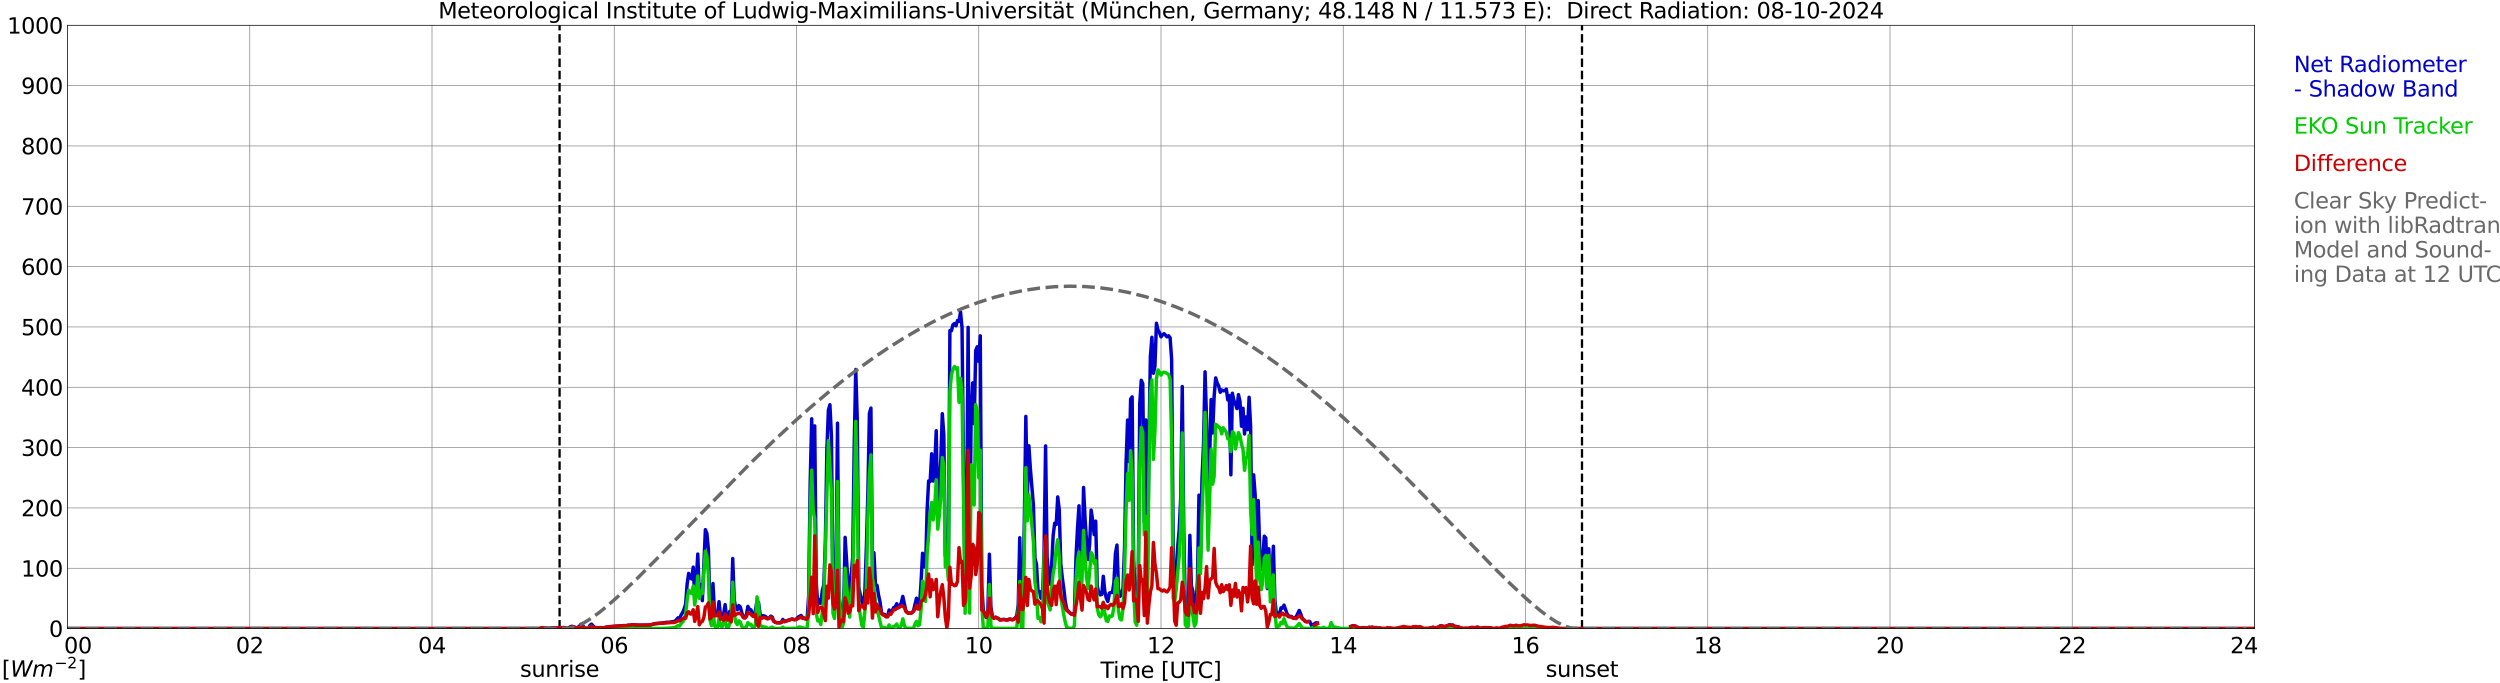 <?xml version="1.0" encoding="utf-8" standalone="no"?>
<!DOCTYPE svg PUBLIC "-//W3C//DTD SVG 1.1//EN"
  "http://www.w3.org/Graphics/SVG/1.1/DTD/svg11.dtd">
<svg xmlns:xlink="http://www.w3.org/1999/xlink" width="1085.4pt" height="296.64pt" viewBox="0 0 1085.4 296.64" xmlns="http://www.w3.org/2000/svg" version="1.1">
 <defs>
  <style type="text/css">*{stroke-linejoin: round; stroke-linecap: butt}</style>
 </defs>
 <g id="figure_1">
  <g id="patch_1">
   <path d="M 0 296.64 
L 1085.4 296.64 
L 1085.4 0 
L 0 0 
z
" style="fill: #ffffff"/>
  </g>
  <g id="axes_1">
   <g id="patch_2">
    <path d="M 29.306 272.909 
L 978.814 272.909 
L 978.814 10.976 
L 29.306 10.976 
z
" style="fill: #ffffff"/>
   </g>
   <g id="patch_3">
    <path d="M 978.814 272.909 
L 978.814 272.909 
L 978.814 10.976 
L 978.814 10.976 
z
" clip-path="url(#p1fb3a42bfd)" style="fill: #d3d3d3; opacity: 0.25; stroke: #d3d3d3; stroke-linejoin: miter"/>
   </g>
   <g id="matplotlib.axis_1">
    <g id="xtick_1">
     <g id="line2d_1">
      <path d="M 29.306 272.909 
L 29.306 10.976 
" clip-path="url(#p1fb3a42bfd)" style="fill: none; stroke: #808080; stroke-width: 0.3; stroke-linecap: square"/>
     </g>
     <g id="line2d_2"/>
     <g id="text_1">
      <!--    00 -->
      <g transform="translate(18.733 283.627) scale(0.095 -0.095)">
       <defs>
        <path id="DejaVuSans-20" transform="scale(0.016)"/>
        <path id="DejaVuSans-30" d="M 2034 4250 
Q 1547 4250 1301 3770 
Q 1056 3291 1056 2328 
Q 1056 1369 1301 889 
Q 1547 409 2034 409 
Q 2525 409 2770 889 
Q 3016 1369 3016 2328 
Q 3016 3291 2770 3770 
Q 2525 4250 2034 4250 
z
M 2034 4750 
Q 2819 4750 3233 4129 
Q 3647 3509 3647 2328 
Q 3647 1150 3233 529 
Q 2819 -91 2034 -91 
Q 1250 -91 836 529 
Q 422 1150 422 2328 
Q 422 3509 836 4129 
Q 1250 4750 2034 4750 
z
" transform="scale(0.016)"/>
       </defs>
       <use xlink:href="#DejaVuSans-20"/>
       <use xlink:href="#DejaVuSans-20" transform="translate(31.787 0)"/>
       <use xlink:href="#DejaVuSans-20" transform="translate(63.574 0)"/>
       <use xlink:href="#DejaVuSans-30" transform="translate(95.361 0)"/>
       <use xlink:href="#DejaVuSans-30" transform="translate(158.984 0)"/>
      </g>
     </g>
    </g>
    <g id="xtick_2">
     <g id="line2d_3">
      <path d="M 108.431 272.909 
L 108.431 10.976 
" clip-path="url(#p1fb3a42bfd)" style="fill: none; stroke: #808080; stroke-width: 0.3; stroke-linecap: square"/>
     </g>
     <g id="line2d_4"/>
     <g id="text_2">
      <!-- 02 -->
      <g transform="translate(102.387 283.627) scale(0.095 -0.095)">
       <defs>
        <path id="DejaVuSans-32" d="M 1228 531 
L 3431 531 
L 3431 0 
L 469 0 
L 469 531 
Q 828 903 1448 1529 
Q 2069 2156 2228 2338 
Q 2531 2678 2651 2914 
Q 2772 3150 2772 3378 
Q 2772 3750 2511 3984 
Q 2250 4219 1831 4219 
Q 1534 4219 1204 4116 
Q 875 4013 500 3803 
L 500 4441 
Q 881 4594 1212 4672 
Q 1544 4750 1819 4750 
Q 2544 4750 2975 4387 
Q 3406 4025 3406 3419 
Q 3406 3131 3298 2873 
Q 3191 2616 2906 2266 
Q 2828 2175 2409 1742 
Q 1991 1309 1228 531 
z
" transform="scale(0.016)"/>
       </defs>
       <use xlink:href="#DejaVuSans-30"/>
       <use xlink:href="#DejaVuSans-32" transform="translate(63.623 0)"/>
      </g>
     </g>
    </g>
    <g id="xtick_3">
     <g id="line2d_5">
      <path d="M 187.557 272.909 
L 187.557 10.976 
" clip-path="url(#p1fb3a42bfd)" style="fill: none; stroke: #808080; stroke-width: 0.3; stroke-linecap: square"/>
     </g>
     <g id="line2d_6"/>
     <g id="text_3">
      <!-- 04 -->
      <g transform="translate(181.513 283.627) scale(0.095 -0.095)">
       <defs>
        <path id="DejaVuSans-34" d="M 2419 4116 
L 825 1625 
L 2419 1625 
L 2419 4116 
z
M 2253 4666 
L 3047 4666 
L 3047 1625 
L 3713 1625 
L 3713 1100 
L 3047 1100 
L 3047 0 
L 2419 0 
L 2419 1100 
L 313 1100 
L 313 1709 
L 2253 4666 
z
" transform="scale(0.016)"/>
       </defs>
       <use xlink:href="#DejaVuSans-30"/>
       <use xlink:href="#DejaVuSans-34" transform="translate(63.623 0)"/>
      </g>
     </g>
    </g>
    <g id="xtick_4">
     <g id="line2d_7">
      <path d="M 266.683 272.909 
L 266.683 10.976 
" clip-path="url(#p1fb3a42bfd)" style="fill: none; stroke: #808080; stroke-width: 0.3; stroke-linecap: square"/>
     </g>
     <g id="line2d_8"/>
     <g id="text_4">
      <!-- 06 -->
      <g transform="translate(260.638 283.627) scale(0.095 -0.095)">
       <defs>
        <path id="DejaVuSans-36" d="M 2113 2584 
Q 1688 2584 1439 2293 
Q 1191 2003 1191 1497 
Q 1191 994 1439 701 
Q 1688 409 2113 409 
Q 2538 409 2786 701 
Q 3034 994 3034 1497 
Q 3034 2003 2786 2293 
Q 2538 2584 2113 2584 
z
M 3366 4563 
L 3366 3988 
Q 3128 4100 2886 4159 
Q 2644 4219 2406 4219 
Q 1781 4219 1451 3797 
Q 1122 3375 1075 2522 
Q 1259 2794 1537 2939 
Q 1816 3084 2150 3084 
Q 2853 3084 3261 2657 
Q 3669 2231 3669 1497 
Q 3669 778 3244 343 
Q 2819 -91 2113 -91 
Q 1303 -91 875 529 
Q 447 1150 447 2328 
Q 447 3434 972 4092 
Q 1497 4750 2381 4750 
Q 2619 4750 2861 4703 
Q 3103 4656 3366 4563 
z
" transform="scale(0.016)"/>
       </defs>
       <use xlink:href="#DejaVuSans-30"/>
       <use xlink:href="#DejaVuSans-36" transform="translate(63.623 0)"/>
      </g>
     </g>
    </g>
    <g id="xtick_5">
     <g id="line2d_9">
      <path d="M 345.808 272.909 
L 345.808 10.976 
" clip-path="url(#p1fb3a42bfd)" style="fill: none; stroke: #808080; stroke-width: 0.3; stroke-linecap: square"/>
     </g>
     <g id="line2d_10"/>
     <g id="text_5">
      <!-- 08 -->
      <g transform="translate(339.764 283.627) scale(0.095 -0.095)">
       <defs>
        <path id="DejaVuSans-38" d="M 2034 2216 
Q 1584 2216 1326 1975 
Q 1069 1734 1069 1313 
Q 1069 891 1326 650 
Q 1584 409 2034 409 
Q 2484 409 2743 651 
Q 3003 894 3003 1313 
Q 3003 1734 2745 1975 
Q 2488 2216 2034 2216 
z
M 1403 2484 
Q 997 2584 770 2862 
Q 544 3141 544 3541 
Q 544 4100 942 4425 
Q 1341 4750 2034 4750 
Q 2731 4750 3128 4425 
Q 3525 4100 3525 3541 
Q 3525 3141 3298 2862 
Q 3072 2584 2669 2484 
Q 3125 2378 3379 2068 
Q 3634 1759 3634 1313 
Q 3634 634 3220 271 
Q 2806 -91 2034 -91 
Q 1263 -91 848 271 
Q 434 634 434 1313 
Q 434 1759 690 2068 
Q 947 2378 1403 2484 
z
M 1172 3481 
Q 1172 3119 1398 2916 
Q 1625 2713 2034 2713 
Q 2441 2713 2670 2916 
Q 2900 3119 2900 3481 
Q 2900 3844 2670 4047 
Q 2441 4250 2034 4250 
Q 1625 4250 1398 4047 
Q 1172 3844 1172 3481 
z
" transform="scale(0.016)"/>
       </defs>
       <use xlink:href="#DejaVuSans-30"/>
       <use xlink:href="#DejaVuSans-38" transform="translate(63.623 0)"/>
      </g>
     </g>
    </g>
    <g id="xtick_6">
     <g id="line2d_11">
      <path d="M 424.934 272.909 
L 424.934 10.976 
" clip-path="url(#p1fb3a42bfd)" style="fill: none; stroke: #808080; stroke-width: 0.3; stroke-linecap: square"/>
     </g>
     <g id="line2d_12"/>
     <g id="text_6">
      <!-- 10 -->
      <g transform="translate(418.89 283.627) scale(0.095 -0.095)">
       <defs>
        <path id="DejaVuSans-31" d="M 794 531 
L 1825 531 
L 1825 4091 
L 703 3866 
L 703 4441 
L 1819 4666 
L 2450 4666 
L 2450 531 
L 3481 531 
L 3481 0 
L 794 0 
L 794 531 
z
" transform="scale(0.016)"/>
       </defs>
       <use xlink:href="#DejaVuSans-31"/>
       <use xlink:href="#DejaVuSans-30" transform="translate(63.623 0)"/>
      </g>
     </g>
    </g>
    <g id="xtick_7">
     <g id="line2d_13">
      <path d="M 504.06 272.909 
L 504.06 10.976 
" clip-path="url(#p1fb3a42bfd)" style="fill: none; stroke: #808080; stroke-width: 0.3; stroke-linecap: square"/>
     </g>
     <g id="line2d_14"/>
     <g id="text_7">
      <!-- 12 -->
      <g transform="translate(498.015 283.627) scale(0.095 -0.095)">
       <use xlink:href="#DejaVuSans-31"/>
       <use xlink:href="#DejaVuSans-32" transform="translate(63.623 0)"/>
      </g>
     </g>
    </g>
    <g id="xtick_8">
     <g id="line2d_15">
      <path d="M 583.185 272.909 
L 583.185 10.976 
" clip-path="url(#p1fb3a42bfd)" style="fill: none; stroke: #808080; stroke-width: 0.3; stroke-linecap: square"/>
     </g>
     <g id="line2d_16"/>
     <g id="text_8">
      <!-- 14 -->
      <g transform="translate(577.141 283.627) scale(0.095 -0.095)">
       <use xlink:href="#DejaVuSans-31"/>
       <use xlink:href="#DejaVuSans-34" transform="translate(63.623 0)"/>
      </g>
     </g>
    </g>
    <g id="xtick_9">
     <g id="line2d_17">
      <path d="M 662.311 272.909 
L 662.311 10.976 
" clip-path="url(#p1fb3a42bfd)" style="fill: none; stroke: #808080; stroke-width: 0.3; stroke-linecap: square"/>
     </g>
     <g id="line2d_18"/>
     <g id="text_9">
      <!-- 16 -->
      <g transform="translate(656.267 283.627) scale(0.095 -0.095)">
       <use xlink:href="#DejaVuSans-31"/>
       <use xlink:href="#DejaVuSans-36" transform="translate(63.623 0)"/>
      </g>
     </g>
    </g>
    <g id="xtick_10">
     <g id="line2d_19">
      <path d="M 741.437 272.909 
L 741.437 10.976 
" clip-path="url(#p1fb3a42bfd)" style="fill: none; stroke: #808080; stroke-width: 0.3; stroke-linecap: square"/>
     </g>
     <g id="line2d_20"/>
     <g id="text_10">
      <!-- 18 -->
      <g transform="translate(735.392 283.627) scale(0.095 -0.095)">
       <use xlink:href="#DejaVuSans-31"/>
       <use xlink:href="#DejaVuSans-38" transform="translate(63.623 0)"/>
      </g>
     </g>
    </g>
    <g id="xtick_11">
     <g id="line2d_21">
      <path d="M 820.562 272.909 
L 820.562 10.976 
" clip-path="url(#p1fb3a42bfd)" style="fill: none; stroke: #808080; stroke-width: 0.3; stroke-linecap: square"/>
     </g>
     <g id="line2d_22"/>
     <g id="text_11">
      <!-- 20 -->
      <g transform="translate(814.518 283.627) scale(0.095 -0.095)">
       <use xlink:href="#DejaVuSans-32"/>
       <use xlink:href="#DejaVuSans-30" transform="translate(63.623 0)"/>
      </g>
     </g>
    </g>
    <g id="xtick_12">
     <g id="line2d_23">
      <path d="M 899.688 272.909 
L 899.688 10.976 
" clip-path="url(#p1fb3a42bfd)" style="fill: none; stroke: #808080; stroke-width: 0.3; stroke-linecap: square"/>
     </g>
     <g id="line2d_24"/>
     <g id="text_12">
      <!-- 22 -->
      <g transform="translate(893.644 283.627) scale(0.095 -0.095)">
       <use xlink:href="#DejaVuSans-32"/>
       <use xlink:href="#DejaVuSans-32" transform="translate(63.623 0)"/>
      </g>
     </g>
    </g>
    <g id="xtick_13">
     <g id="line2d_25">
      <path d="M 978.814 272.909 
L 978.814 10.976 
" clip-path="url(#p1fb3a42bfd)" style="fill: none; stroke: #808080; stroke-width: 0.3; stroke-linecap: square"/>
     </g>
     <g id="line2d_26"/>
     <g id="text_13">
      <!-- 24    -->
      <g transform="translate(968.241 283.627) scale(0.095 -0.095)">
       <use xlink:href="#DejaVuSans-32"/>
       <use xlink:href="#DejaVuSans-34" transform="translate(63.623 0)"/>
       <use xlink:href="#DejaVuSans-20" transform="translate(127.246 0)"/>
       <use xlink:href="#DejaVuSans-20" transform="translate(159.033 0)"/>
       <use xlink:href="#DejaVuSans-20" transform="translate(190.82 0)"/>
      </g>
     </g>
    </g>
    <g id="text_14">
     <!-- Time [UTC] -->
     <g transform="translate(477.806 294.322) scale(0.095 -0.095)">
      <defs>
       <path id="DejaVuSans-54" d="M -19 4666 
L 3928 4666 
L 3928 4134 
L 2272 4134 
L 2272 0 
L 1638 0 
L 1638 4134 
L -19 4134 
L -19 4666 
z
" transform="scale(0.016)"/>
       <path id="DejaVuSans-69" d="M 603 3500 
L 1178 3500 
L 1178 0 
L 603 0 
L 603 3500 
z
M 603 4863 
L 1178 4863 
L 1178 4134 
L 603 4134 
L 603 4863 
z
" transform="scale(0.016)"/>
       <path id="DejaVuSans-6d" d="M 3328 2828 
Q 3544 3216 3844 3400 
Q 4144 3584 4550 3584 
Q 5097 3584 5394 3201 
Q 5691 2819 5691 2113 
L 5691 0 
L 5113 0 
L 5113 2094 
Q 5113 2597 4934 2840 
Q 4756 3084 4391 3084 
Q 3944 3084 3684 2787 
Q 3425 2491 3425 1978 
L 3425 0 
L 2847 0 
L 2847 2094 
Q 2847 2600 2669 2842 
Q 2491 3084 2119 3084 
Q 1678 3084 1418 2786 
Q 1159 2488 1159 1978 
L 1159 0 
L 581 0 
L 581 3500 
L 1159 3500 
L 1159 2956 
Q 1356 3278 1631 3431 
Q 1906 3584 2284 3584 
Q 2666 3584 2933 3390 
Q 3200 3197 3328 2828 
z
" transform="scale(0.016)"/>
       <path id="DejaVuSans-65" d="M 3597 1894 
L 3597 1613 
L 953 1613 
Q 991 1019 1311 708 
Q 1631 397 2203 397 
Q 2534 397 2845 478 
Q 3156 559 3463 722 
L 3463 178 
Q 3153 47 2828 -22 
Q 2503 -91 2169 -91 
Q 1331 -91 842 396 
Q 353 884 353 1716 
Q 353 2575 817 3079 
Q 1281 3584 2069 3584 
Q 2775 3584 3186 3129 
Q 3597 2675 3597 1894 
z
M 3022 2063 
Q 3016 2534 2758 2815 
Q 2500 3097 2075 3097 
Q 1594 3097 1305 2825 
Q 1016 2553 972 2059 
L 3022 2063 
z
" transform="scale(0.016)"/>
       <path id="DejaVuSans-5b" d="M 550 4863 
L 1875 4863 
L 1875 4416 
L 1125 4416 
L 1125 -397 
L 1875 -397 
L 1875 -844 
L 550 -844 
L 550 4863 
z
" transform="scale(0.016)"/>
       <path id="DejaVuSans-55" d="M 556 4666 
L 1191 4666 
L 1191 1831 
Q 1191 1081 1462 751 
Q 1734 422 2344 422 
Q 2950 422 3222 751 
Q 3494 1081 3494 1831 
L 3494 4666 
L 4128 4666 
L 4128 1753 
Q 4128 841 3676 375 
Q 3225 -91 2344 -91 
Q 1459 -91 1007 375 
Q 556 841 556 1753 
L 556 4666 
z
" transform="scale(0.016)"/>
       <path id="DejaVuSans-43" d="M 4122 4306 
L 4122 3641 
Q 3803 3938 3442 4084 
Q 3081 4231 2675 4231 
Q 1875 4231 1450 3742 
Q 1025 3253 1025 2328 
Q 1025 1406 1450 917 
Q 1875 428 2675 428 
Q 3081 428 3442 575 
Q 3803 722 4122 1019 
L 4122 359 
Q 3791 134 3420 21 
Q 3050 -91 2638 -91 
Q 1578 -91 968 557 
Q 359 1206 359 2328 
Q 359 3453 968 4101 
Q 1578 4750 2638 4750 
Q 3056 4750 3426 4639 
Q 3797 4528 4122 4306 
z
" transform="scale(0.016)"/>
       <path id="DejaVuSans-5d" d="M 1947 4863 
L 1947 -844 
L 622 -844 
L 622 -397 
L 1369 -397 
L 1369 4416 
L 622 4416 
L 622 4863 
L 1947 4863 
z
" transform="scale(0.016)"/>
      </defs>
      <use xlink:href="#DejaVuSans-54"/>
      <use xlink:href="#DejaVuSans-69" transform="translate(57.959 0)"/>
      <use xlink:href="#DejaVuSans-6d" transform="translate(85.742 0)"/>
      <use xlink:href="#DejaVuSans-65" transform="translate(183.154 0)"/>
      <use xlink:href="#DejaVuSans-20" transform="translate(244.678 0)"/>
      <use xlink:href="#DejaVuSans-5b" transform="translate(276.465 0)"/>
      <use xlink:href="#DejaVuSans-55" transform="translate(315.479 0)"/>
      <use xlink:href="#DejaVuSans-54" transform="translate(388.672 0)"/>
      <use xlink:href="#DejaVuSans-43" transform="translate(443.881 0)"/>
      <use xlink:href="#DejaVuSans-5d" transform="translate(513.705 0)"/>
     </g>
    </g>
   </g>
   <g id="matplotlib.axis_2">
    <g id="ytick_1">
     <g id="line2d_27">
      <path d="M 29.306 272.909 
L 978.814 272.909 
" clip-path="url(#p1fb3a42bfd)" style="fill: none; stroke: #808080; stroke-width: 0.3; stroke-linecap: square"/>
     </g>
     <g id="line2d_28"/>
     <g id="text_15">
      <!-- 0 -->
      <g transform="translate(21.261 276.518) scale(0.095 -0.095)">
       <use xlink:href="#DejaVuSans-30"/>
      </g>
     </g>
    </g>
    <g id="ytick_2">
     <g id="line2d_29">
      <path d="M 29.306 246.715 
L 978.814 246.715 
" clip-path="url(#p1fb3a42bfd)" style="fill: none; stroke: #808080; stroke-width: 0.3; stroke-linecap: square"/>
     </g>
     <g id="line2d_30"/>
     <g id="text_16">
      <!-- 100 -->
      <g transform="translate(9.173 250.325) scale(0.095 -0.095)">
       <use xlink:href="#DejaVuSans-31"/>
       <use xlink:href="#DejaVuSans-30" transform="translate(63.623 0)"/>
       <use xlink:href="#DejaVuSans-30" transform="translate(127.246 0)"/>
      </g>
     </g>
    </g>
    <g id="ytick_3">
     <g id="line2d_31">
      <path d="M 29.306 220.522 
L 978.814 220.522 
" clip-path="url(#p1fb3a42bfd)" style="fill: none; stroke: #808080; stroke-width: 0.3; stroke-linecap: square"/>
     </g>
     <g id="line2d_32"/>
     <g id="text_17">
      <!-- 200 -->
      <g transform="translate(9.173 224.131) scale(0.095 -0.095)">
       <use xlink:href="#DejaVuSans-32"/>
       <use xlink:href="#DejaVuSans-30" transform="translate(63.623 0)"/>
       <use xlink:href="#DejaVuSans-30" transform="translate(127.246 0)"/>
      </g>
     </g>
    </g>
    <g id="ytick_4">
     <g id="line2d_33">
      <path d="M 29.306 194.329 
L 978.814 194.329 
" clip-path="url(#p1fb3a42bfd)" style="fill: none; stroke: #808080; stroke-width: 0.3; stroke-linecap: square"/>
     </g>
     <g id="line2d_34"/>
     <g id="text_18">
      <!-- 300 -->
      <g transform="translate(9.173 197.938) scale(0.095 -0.095)">
       <defs>
        <path id="DejaVuSans-33" d="M 2597 2516 
Q 3050 2419 3304 2112 
Q 3559 1806 3559 1356 
Q 3559 666 3084 287 
Q 2609 -91 1734 -91 
Q 1441 -91 1130 -33 
Q 819 25 488 141 
L 488 750 
Q 750 597 1062 519 
Q 1375 441 1716 441 
Q 2309 441 2620 675 
Q 2931 909 2931 1356 
Q 2931 1769 2642 2001 
Q 2353 2234 1838 2234 
L 1294 2234 
L 1294 2753 
L 1863 2753 
Q 2328 2753 2575 2939 
Q 2822 3125 2822 3475 
Q 2822 3834 2567 4026 
Q 2313 4219 1838 4219 
Q 1578 4219 1281 4162 
Q 984 4106 628 3988 
L 628 4550 
Q 988 4650 1302 4700 
Q 1616 4750 1894 4750 
Q 2613 4750 3031 4423 
Q 3450 4097 3450 3541 
Q 3450 3153 3228 2886 
Q 3006 2619 2597 2516 
z
" transform="scale(0.016)"/>
       </defs>
       <use xlink:href="#DejaVuSans-33"/>
       <use xlink:href="#DejaVuSans-30" transform="translate(63.623 0)"/>
       <use xlink:href="#DejaVuSans-30" transform="translate(127.246 0)"/>
      </g>
     </g>
    </g>
    <g id="ytick_5">
     <g id="line2d_35">
      <path d="M 29.306 168.136 
L 978.814 168.136 
" clip-path="url(#p1fb3a42bfd)" style="fill: none; stroke: #808080; stroke-width: 0.3; stroke-linecap: square"/>
     </g>
     <g id="line2d_36"/>
     <g id="text_19">
      <!-- 400 -->
      <g transform="translate(9.173 171.745) scale(0.095 -0.095)">
       <use xlink:href="#DejaVuSans-34"/>
       <use xlink:href="#DejaVuSans-30" transform="translate(63.623 0)"/>
       <use xlink:href="#DejaVuSans-30" transform="translate(127.246 0)"/>
      </g>
     </g>
    </g>
    <g id="ytick_6">
     <g id="line2d_37">
      <path d="M 29.306 141.942 
L 978.814 141.942 
" clip-path="url(#p1fb3a42bfd)" style="fill: none; stroke: #808080; stroke-width: 0.3; stroke-linecap: square"/>
     </g>
     <g id="line2d_38"/>
     <g id="text_20">
      <!-- 500 -->
      <g transform="translate(9.173 145.551) scale(0.095 -0.095)">
       <defs>
        <path id="DejaVuSans-35" d="M 691 4666 
L 3169 4666 
L 3169 4134 
L 1269 4134 
L 1269 2991 
Q 1406 3038 1543 3061 
Q 1681 3084 1819 3084 
Q 2600 3084 3056 2656 
Q 3513 2228 3513 1497 
Q 3513 744 3044 326 
Q 2575 -91 1722 -91 
Q 1428 -91 1123 -41 
Q 819 9 494 109 
L 494 744 
Q 775 591 1075 516 
Q 1375 441 1709 441 
Q 2250 441 2565 725 
Q 2881 1009 2881 1497 
Q 2881 1984 2565 2268 
Q 2250 2553 1709 2553 
Q 1456 2553 1204 2497 
Q 953 2441 691 2322 
L 691 4666 
z
" transform="scale(0.016)"/>
       </defs>
       <use xlink:href="#DejaVuSans-35"/>
       <use xlink:href="#DejaVuSans-30" transform="translate(63.623 0)"/>
       <use xlink:href="#DejaVuSans-30" transform="translate(127.246 0)"/>
      </g>
     </g>
    </g>
    <g id="ytick_7">
     <g id="line2d_39">
      <path d="M 29.306 115.749 
L 978.814 115.749 
" clip-path="url(#p1fb3a42bfd)" style="fill: none; stroke: #808080; stroke-width: 0.3; stroke-linecap: square"/>
     </g>
     <g id="line2d_40"/>
     <g id="text_21">
      <!-- 600 -->
      <g transform="translate(9.173 119.358) scale(0.095 -0.095)">
       <use xlink:href="#DejaVuSans-36"/>
       <use xlink:href="#DejaVuSans-30" transform="translate(63.623 0)"/>
       <use xlink:href="#DejaVuSans-30" transform="translate(127.246 0)"/>
      </g>
     </g>
    </g>
    <g id="ytick_8">
     <g id="line2d_41">
      <path d="M 29.306 89.556 
L 978.814 89.556 
" clip-path="url(#p1fb3a42bfd)" style="fill: none; stroke: #808080; stroke-width: 0.3; stroke-linecap: square"/>
     </g>
     <g id="line2d_42"/>
     <g id="text_22">
      <!-- 700 -->
      <g transform="translate(9.173 93.165) scale(0.095 -0.095)">
       <defs>
        <path id="DejaVuSans-37" d="M 525 4666 
L 3525 4666 
L 3525 4397 
L 1831 0 
L 1172 0 
L 2766 4134 
L 525 4134 
L 525 4666 
z
" transform="scale(0.016)"/>
       </defs>
       <use xlink:href="#DejaVuSans-37"/>
       <use xlink:href="#DejaVuSans-30" transform="translate(63.623 0)"/>
       <use xlink:href="#DejaVuSans-30" transform="translate(127.246 0)"/>
      </g>
     </g>
    </g>
    <g id="ytick_9">
     <g id="line2d_43">
      <path d="M 29.306 63.362 
L 978.814 63.362 
" clip-path="url(#p1fb3a42bfd)" style="fill: none; stroke: #808080; stroke-width: 0.3; stroke-linecap: square"/>
     </g>
     <g id="line2d_44"/>
     <g id="text_23">
      <!-- 800 -->
      <g transform="translate(9.173 66.972) scale(0.095 -0.095)">
       <use xlink:href="#DejaVuSans-38"/>
       <use xlink:href="#DejaVuSans-30" transform="translate(63.623 0)"/>
       <use xlink:href="#DejaVuSans-30" transform="translate(127.246 0)"/>
      </g>
     </g>
    </g>
    <g id="ytick_10">
     <g id="line2d_45">
      <path d="M 29.306 37.169 
L 978.814 37.169 
" clip-path="url(#p1fb3a42bfd)" style="fill: none; stroke: #808080; stroke-width: 0.3; stroke-linecap: square"/>
     </g>
     <g id="line2d_46"/>
     <g id="text_24">
      <!-- 900 -->
      <g transform="translate(9.173 40.778) scale(0.095 -0.095)">
       <defs>
        <path id="DejaVuSans-39" d="M 703 97 
L 703 672 
Q 941 559 1184 500 
Q 1428 441 1663 441 
Q 2288 441 2617 861 
Q 2947 1281 2994 2138 
Q 2813 1869 2534 1725 
Q 2256 1581 1919 1581 
Q 1219 1581 811 2004 
Q 403 2428 403 3163 
Q 403 3881 828 4315 
Q 1253 4750 1959 4750 
Q 2769 4750 3195 4129 
Q 3622 3509 3622 2328 
Q 3622 1225 3098 567 
Q 2575 -91 1691 -91 
Q 1453 -91 1209 -44 
Q 966 3 703 97 
z
M 1959 2075 
Q 2384 2075 2632 2365 
Q 2881 2656 2881 3163 
Q 2881 3666 2632 3958 
Q 2384 4250 1959 4250 
Q 1534 4250 1286 3958 
Q 1038 3666 1038 3163 
Q 1038 2656 1286 2365 
Q 1534 2075 1959 2075 
z
" transform="scale(0.016)"/>
       </defs>
       <use xlink:href="#DejaVuSans-39"/>
       <use xlink:href="#DejaVuSans-30" transform="translate(63.623 0)"/>
       <use xlink:href="#DejaVuSans-30" transform="translate(127.246 0)"/>
      </g>
     </g>
    </g>
    <g id="ytick_11">
     <g id="line2d_47">
      <path d="M 29.306 10.976 
L 978.814 10.976 
" clip-path="url(#p1fb3a42bfd)" style="fill: none; stroke: #808080; stroke-width: 0.3; stroke-linecap: square"/>
     </g>
     <g id="line2d_48"/>
     <g id="text_25">
      <!-- 1000 -->
      <g transform="translate(3.128 14.585) scale(0.095 -0.095)">
       <use xlink:href="#DejaVuSans-31"/>
       <use xlink:href="#DejaVuSans-30" transform="translate(63.623 0)"/>
       <use xlink:href="#DejaVuSans-30" transform="translate(127.246 0)"/>
       <use xlink:href="#DejaVuSans-30" transform="translate(190.869 0)"/>
      </g>
     </g>
    </g>
   </g>
   <g id="line2d_49">
    <path d="M 242.945 272.909 
L 242.945 10.976 
" clip-path="url(#p1fb3a42bfd)" style="fill: none; stroke-dasharray: 3.7,1.6; stroke-dashoffset: 0; stroke: #000000"/>
   </g>
   <g id="line2d_50">
    <path d="M 686.84 272.909 
L 686.84 10.976 
" clip-path="url(#p1fb3a42bfd)" style="fill: none; stroke-dasharray: 3.7,1.6; stroke-dashoffset: 0; stroke: #000000"/>
   </g>
   <g id="line2d_51">
    <path d="M 29.306 272.909 
L 234.373 272.909 
L 235.033 272.563 
L 238.329 272.82 
L 239.648 272.678 
L 244.923 272.482 
L 245.583 272.723 
L 246.242 272.815 
L 246.901 272.66 
L 247.561 272.133 
L 248.22 271.9 
L 248.88 272.052 
L 250.198 272.576 
L 250.858 272.382 
L 251.517 271.916 
L 252.176 271.096 
L 252.836 271.327 
L 253.495 272.288 
L 254.155 272.686 
L 254.814 272.815 
L 255.473 272.621 
L 256.133 271.505 
L 256.792 270.978 
L 258.111 272.385 
L 259.43 272.555 
L 260.748 272.482 
L 262.067 272.568 
L 264.045 272.123 
L 265.364 272.037 
L 270.639 271.638 
L 271.958 271.641 
L 272.617 271.468 
L 273.277 271.476 
L 274.595 271.264 
L 277.233 271.439 
L 278.552 271.416 
L 281.189 271.387 
L 282.508 271.277 
L 284.486 270.758 
L 287.783 270.47 
L 289.102 270.219 
L 290.42 270.166 
L 291.739 269.965 
L 293.058 269.729 
L 294.377 268.223 
L 295.036 268.521 
L 295.696 267.007 
L 296.355 265.978 
L 297.014 264.433 
L 297.674 262.287 
L 298.333 253.502 
L 298.992 248.963 
L 299.652 250.875 
L 300.311 251.36 
L 300.971 246.231 
L 301.63 259.532 
L 302.289 251.834 
L 302.949 240.555 
L 303.608 258.131 
L 304.267 253.877 
L 304.927 260.787 
L 306.246 229.954 
L 306.905 231.597 
L 307.564 238.603 
L 308.224 264.933 
L 308.883 266.541 
L 309.543 253.348 
L 310.202 265.973 
L 310.861 266.913 
L 311.521 266.667 
L 312.18 261.219 
L 312.839 267.641 
L 313.499 267.385 
L 314.158 266.586 
L 314.818 262.494 
L 315.477 268.626 
L 316.136 269.069 
L 316.796 265.459 
L 317.455 266.156 
L 318.114 242.493 
L 318.774 260.396 
L 319.433 264.014 
L 320.093 264.734 
L 320.752 262.916 
L 321.411 263.508 
L 322.071 266.083 
L 322.73 267.838 
L 323.39 268.149 
L 324.049 266.931 
L 324.708 263.285 
L 325.368 264.582 
L 326.027 264.739 
L 326.686 266.863 
L 327.346 267.445 
L 328.005 264.875 
L 328.665 260.925 
L 329.324 261.564 
L 329.983 266.515 
L 330.643 267.531 
L 331.302 267.324 
L 331.961 267.434 
L 332.621 267.851 
L 333.28 268.613 
L 333.94 268.406 
L 334.599 267.51 
L 335.258 267.864 
L 335.918 269.663 
L 336.577 270.138 
L 337.236 270.339 
L 338.555 270.355 
L 339.215 270.198 
L 339.874 268.933 
L 340.533 269.842 
L 343.83 268.757 
L 345.149 269.048 
L 345.808 268.747 
L 346.468 267.958 
L 347.787 267.22 
L 348.446 268.1 
L 349.105 268.314 
L 349.765 268.715 
L 350.424 268.587 
L 351.083 258.796 
L 351.743 209.911 
L 352.402 181.829 
L 353.062 215.48 
L 353.721 184.915 
L 354.38 252.994 
L 355.04 262.581 
L 355.699 260.291 
L 356.359 261.897 
L 357.018 256.362 
L 357.677 253.908 
L 358.337 235.439 
L 358.996 194.981 
L 359.655 178.086 
L 360.315 175.724 
L 360.974 189.357 
L 361.634 255.142 
L 362.293 259.972 
L 362.952 248.201 
L 363.612 183.705 
L 364.271 258.749 
L 365.59 268.77 
L 366.249 267.51 
L 366.909 233.305 
L 368.227 253.788 
L 368.887 260.677 
L 369.546 249.793 
L 370.206 241.954 
L 370.865 193.383 
L 371.524 160.427 
L 372.184 181.73 
L 372.843 255.037 
L 374.162 261.292 
L 374.821 263.139 
L 375.481 256.991 
L 376.14 237.681 
L 376.799 213.906 
L 377.459 179.517 
L 378.118 177.18 
L 378.777 246.181 
L 379.437 239.963 
L 380.096 254.152 
L 380.756 254.133 
L 381.415 258.311 
L 382.074 261.339 
L 382.734 266.033 
L 383.393 266.743 
L 384.053 266.735 
L 384.712 267.678 
L 385.371 267.552 
L 386.031 264.836 
L 386.69 266.429 
L 388.009 263.778 
L 388.668 263.526 
L 389.328 262.109 
L 389.987 263.461 
L 390.646 263.102 
L 391.306 261.664 
L 391.965 258.94 
L 393.284 265.234 
L 393.943 265.931 
L 394.603 266.185 
L 395.262 266.211 
L 395.921 265.991 
L 396.581 265.279 
L 397.899 259.715 
L 398.559 263.157 
L 399.218 262.762 
L 399.878 252.863 
L 400.537 240.222 
L 401.196 246.089 
L 401.856 246.089 
L 402.515 221.324 
L 403.175 208.816 
L 403.834 209.039 
L 404.493 197.008 
L 405.153 208.837 
L 405.812 202.525 
L 406.471 187 
L 407.131 224.569 
L 408.45 199.814 
L 409.109 179.613 
L 409.768 188.674 
L 410.428 241.262 
L 411.087 243.433 
L 411.746 247.061 
L 412.406 143.537 
L 413.065 143.6 
L 413.725 141.01 
L 414.384 140.486 
L 415.043 141.424 
L 415.703 139.171 
L 416.362 139.498 
L 417.022 135.462 
L 417.681 142.238 
L 418.34 206.087 
L 419 254.765 
L 419.659 227.783 
L 420.318 142.128 
L 420.978 248.625 
L 421.637 179.244 
L 422.297 166.237 
L 422.956 183.964 
L 423.615 152.192 
L 424.275 150.555 
L 424.934 156.925 
L 425.593 145.806 
L 426.253 254.06 
L 426.912 264.98 
L 427.572 266.835 
L 428.231 268.011 
L 428.89 265.619 
L 429.55 240.615 
L 430.209 263.723 
L 430.869 267.783 
L 431.528 268.346 
L 432.187 267.935 
L 433.506 268.54 
L 434.165 269.085 
L 436.144 268.917 
L 436.803 269.111 
L 437.462 269.132 
L 438.122 268.802 
L 438.781 268.786 
L 439.44 269.022 
L 440.1 268.823 
L 440.759 268.351 
L 441.419 267.372 
L 442.078 262.591 
L 442.737 233.467 
L 443.397 264.079 
L 444.056 264.181 
L 444.716 226.638 
L 445.375 180.79 
L 446.034 216.043 
L 446.694 193.53 
L 447.353 203.523 
L 448.672 219.409 
L 449.331 242.221 
L 449.991 245.044 
L 450.65 256.486 
L 451.309 256.74 
L 451.969 259.752 
L 452.628 259.296 
L 453.287 239.413 
L 453.947 193.603 
L 454.606 241.836 
L 455.266 249.539 
L 455.925 253.62 
L 456.584 245.314 
L 457.244 232.456 
L 457.903 227.16 
L 458.563 227.723 
L 459.222 215.737 
L 459.881 221.211 
L 460.541 244.604 
L 461.2 250.812 
L 461.859 255.603 
L 462.519 261.373 
L 463.178 264.642 
L 464.497 266.057 
L 465.156 266.562 
L 465.816 266.573 
L 466.475 265.85 
L 467.134 242.336 
L 467.794 229.58 
L 468.453 219.603 
L 469.113 245.505 
L 469.772 243.748 
L 470.431 211.635 
L 471.091 225.198 
L 471.75 235.227 
L 472.409 242.938 
L 473.069 236.259 
L 473.728 221.457 
L 474.388 226.025 
L 475.047 232.092 
L 475.706 226.264 
L 476.366 254.369 
L 477.025 257.332 
L 477.685 258.256 
L 478.344 258.065 
L 479.003 250.204 
L 479.663 256.745 
L 480.322 259.71 
L 480.981 261.119 
L 481.641 257.528 
L 482.3 257.209 
L 482.96 257.224 
L 483.619 252.887 
L 484.278 240.314 
L 484.938 236.636 
L 485.597 255.506 
L 486.256 258.961 
L 486.916 258.296 
L 487.575 255.459 
L 488.235 237.422 
L 488.894 200.765 
L 489.553 182.359 
L 490.213 200.45 
L 490.872 173.235 
L 491.532 172.311 
L 492.191 243.287 
L 492.85 257.03 
L 493.51 260.066 
L 494.169 253.078 
L 494.828 175.412 
L 495.488 165.108 
L 496.147 166.577 
L 496.807 226.581 
L 497.466 182.335 
L 498.125 255.679 
L 498.785 196.173 
L 499.444 154.955 
L 500.103 146.442 
L 500.763 162.056 
L 501.422 159.041 
L 502.082 140.342 
L 502.741 143.304 
L 503.4 144.357 
L 504.06 146.225 
L 504.719 145.429 
L 505.379 144.865 
L 506.697 146.235 
L 507.357 145.782 
L 508.016 146.639 
L 508.675 156.058 
L 509.335 235.625 
L 509.994 258.138 
L 510.654 254.296 
L 511.313 237.364 
L 511.972 229.8 
L 512.632 215.789 
L 513.291 167.821 
L 513.95 230.897 
L 514.61 263.807 
L 515.269 266.117 
L 515.929 266.125 
L 516.588 232.43 
L 517.247 254.241 
L 517.907 256.7 
L 518.566 264.93 
L 519.226 263.725 
L 519.885 252.132 
L 520.544 214.974 
L 521.204 242.443 
L 521.863 207.643 
L 522.522 192.841 
L 523.182 161.433 
L 523.841 182.398 
L 524.501 225.533 
L 525.819 173.453 
L 526.479 188.003 
L 527.138 172.036 
L 527.797 164.073 
L 528.457 166.318 
L 529.116 167.591 
L 529.776 170.312 
L 530.435 169.312 
L 531.094 169.668 
L 531.754 169.615 
L 532.413 168.966 
L 533.073 173.631 
L 533.732 171.721 
L 534.391 206.15 
L 535.051 170.718 
L 535.71 173.906 
L 536.369 175.302 
L 537.029 177.39 
L 537.688 171.339 
L 538.348 174.244 
L 539.007 185.043 
L 539.666 177.246 
L 540.326 188.43 
L 540.985 181.036 
L 541.644 186.523 
L 542.304 172.486 
L 542.963 184.954 
L 543.623 245.283 
L 544.282 206.153 
L 544.941 214.83 
L 545.601 242.999 
L 546.26 217.319 
L 546.919 238.255 
L 547.579 247.197 
L 548.238 243.13 
L 548.898 232.789 
L 549.557 233.538 
L 550.216 255.55 
L 550.876 238.276 
L 551.535 255.173 
L 552.195 249.398 
L 552.854 237.155 
L 553.513 260.501 
L 554.173 266.578 
L 554.832 266.093 
L 555.491 266.649 
L 556.151 263.909 
L 556.81 264.037 
L 557.47 262.727 
L 558.788 266.486 
L 559.448 267.413 
L 560.107 267.605 
L 560.766 267.675 
L 561.426 268.254 
L 562.085 268.254 
L 562.745 267.788 
L 564.063 265.043 
L 564.723 266.562 
L 565.382 268.419 
L 566.701 269.742 
L 567.36 269.938 
L 568.02 269.802 
L 568.679 269.912 
L 569.338 271.371 
M 570.657 270.834 
L 571.317 270.397 
L 571.976 270.457 
M 586.482 272.003 
L 587.142 271.72 
L 587.801 271.623 
L 588.46 271.817 
L 589.12 272.212 
L 590.439 272.733 
L 591.757 272.498 
L 593.736 272.702 
L 594.395 272.346 
L 595.054 272.479 
L 595.714 272.317 
L 596.373 272.464 
L 597.692 272.464 
L 598.351 272.754 
L 599.011 272.652 
L 599.67 272.841 
L 601.648 272.925 
L 602.307 273.294 
L 602.967 273.139 
L 603.626 273.239 
L 604.286 273.021 
M 605.604 272.932 
L 609.561 273.815 
L 610.22 273.585 
L 611.539 273.461 
L 612.858 273.346 
L 613.517 273.716 
L 614.836 273.742 
L 615.495 273.569 
L 616.154 273.7 
L 616.814 273.621 
L 618.133 272.956 
L 618.792 272.919 
L 619.451 273.058 
L 622.089 272.34 
L 622.748 272.505 
L 624.067 272.5 
L 625.386 271.696 
L 627.364 272.058 
L 629.342 271.274 
L 630.001 271.405 
L 630.661 271.363 
L 631.32 271.866 
L 633.298 272.204 
L 633.958 272.699 
L 634.617 272.746 
L 635.276 273.008 
L 636.595 273.15 
L 637.255 272.846 
L 637.914 272.712 
L 638.573 272.45 
L 639.892 272.466 
L 640.552 272.542 
L 641.211 272.327 
L 641.87 272.382 
L 642.53 272.733 
L 643.189 272.867 
L 643.848 272.526 
L 645.167 272.503 
L 647.145 272.537 
L 647.805 272.835 
L 650.442 273.103 
L 651.102 272.99 
L 651.761 273.406 
L 653.739 273.865 
L 654.399 273.875 
L 655.717 274.349 
L 657.036 274.067 
L 658.355 274.37 
L 659.014 274.119 
L 660.333 274.119 
L 661.652 274.572 
L 662.311 274.418 
L 662.97 274.507 
L 664.289 274.268 
L 666.267 274.36 
L 668.246 273.815 
L 668.905 273.815 
L 670.883 273.464 
L 672.861 273.312 
L 674.18 273.464 
L 678.136 272.909 
L 978.154 272.909 
L 978.154 272.909 
" clip-path="url(#p1fb3a42bfd)" style="fill: none; stroke: #0000cc; stroke-width: 1.5; stroke-linecap: square"/>
   </g>
   <g id="line2d_52">
    <path d="M 28.646 272.943 
L 95.244 272.928 
L 109.091 272.915 
L 128.213 272.927 
L 219.207 272.907 
L 246.901 272.874 
L 248.22 272.676 
L 250.858 272.785 
L 251.517 272.536 
L 252.176 272.084 
L 252.836 272.138 
L 253.495 272.539 
L 254.155 272.773 
L 254.814 272.853 
L 255.473 272.742 
L 256.133 272.133 
L 256.792 271.901 
L 258.111 272.73 
L 259.43 272.869 
L 265.364 272.907 
L 287.783 272.841 
L 289.761 272.778 
L 291.739 272.596 
L 293.058 272.449 
L 294.377 271.584 
L 295.036 271.831 
L 295.696 270.733 
L 296.355 270.106 
L 297.014 269.093 
L 297.674 266.78 
L 298.333 260.39 
L 298.992 256.258 
L 299.652 257.257 
L 300.311 257.695 
L 300.971 254.399 
L 301.63 262.66 
L 302.289 257.625 
L 302.949 250.088 
L 303.608 259.777 
L 304.267 256.713 
L 304.927 257.699 
L 306.246 239.307 
L 306.905 241.405 
L 307.564 249.759 
L 308.224 269.168 
L 308.883 271.605 
L 309.543 264.938 
L 310.202 271.508 
L 310.861 272.554 
L 311.521 272.211 
L 312.18 268.533 
L 312.839 271.651 
L 313.499 272.19 
L 314.158 270.197 
L 314.818 268.871 
L 315.477 272.54 
L 316.136 272.832 
L 316.796 270.738 
L 317.455 269.058 
L 318.114 252.793 
L 318.774 266.137 
L 319.433 270.149 
L 320.093 271.177 
L 320.752 269.516 
L 321.411 270.085 
L 322.071 271.976 
L 322.73 272.549 
L 323.39 272.704 
L 324.049 272.117 
L 324.708 270.302 
L 325.368 271.208 
L 326.027 271.059 
L 326.686 272.307 
L 327.346 272.674 
L 328.005 271.105 
L 328.665 259.155 
L 329.324 262.503 
L 329.983 271.426 
L 330.643 271.934 
L 331.961 272.245 
L 332.621 272.312 
L 333.28 272.88 
L 333.94 272.857 
L 334.599 272.514 
L 335.258 272.296 
L 335.918 272.846 
L 338.555 272.858 
L 339.215 272.814 
L 339.874 272.273 
L 340.533 272.828 
L 345.808 272.795 
L 346.468 272.362 
L 347.127 272.218 
L 348.446 272.529 
L 349.105 272.799 
L 350.424 272.754 
L 351.083 264.694 
L 351.743 223.258 
L 352.402 204.12 
L 353.062 221.992 
L 353.721 225.17 
L 354.38 266.423 
L 355.04 269.575 
L 355.699 269.151 
L 356.359 271.129 
L 357.677 259.87 
L 358.337 238.885 
L 359.655 191.311 
L 360.974 213.978 
L 361.634 266.241 
L 362.293 268.496 
L 362.952 258.416 
L 363.612 209.043 
L 364.271 258.089 
L 364.93 266.726 
L 365.59 272.449 
L 366.249 270.527 
L 366.909 246.64 
L 367.568 254.547 
L 368.227 260.486 
L 368.887 267.915 
L 370.206 251.802 
L 370.865 220.811 
L 371.524 182.948 
L 372.184 211.213 
L 372.843 262.809 
L 374.162 271.451 
L 374.821 272.428 
L 375.481 265.534 
L 376.14 254.189 
L 376.799 225.029 
L 377.459 205.783 
L 378.118 197.519 
L 378.777 250.754 
L 379.437 255.124 
L 380.096 261.399 
L 380.756 264.606 
L 381.415 267.068 
L 382.734 272.552 
L 383.393 272.623 
L 384.053 272.463 
L 384.712 272.785 
L 385.371 272.644 
L 386.031 271.315 
L 386.69 272.613 
L 388.668 271.751 
L 389.328 270.915 
L 389.987 272.451 
L 390.646 272.551 
L 391.306 271.481 
L 391.965 268.67 
L 392.624 271.573 
L 393.284 272.749 
L 396.581 272.799 
L 397.24 270.931 
L 397.899 269.797 
L 398.559 271.669 
L 399.218 271.239 
L 399.878 264.749 
L 400.537 252.328 
L 401.196 259.115 
L 401.856 261.077 
L 402.515 240.457 
L 403.175 232.462 
L 403.834 222.824 
L 404.493 218.169 
L 405.153 225.739 
L 405.812 219.971 
L 406.471 208.357 
L 407.131 229.719 
L 407.79 224.009 
L 408.45 215.988 
L 409.109 198.673 
L 409.768 202.327 
L 410.428 246.155 
L 411.087 243.729 
L 411.746 251.851 
L 412.406 170.17 
L 413.065 162.829 
L 413.725 160.278 
L 414.384 159.113 
L 415.043 160.182 
L 415.703 159.658 
L 416.362 174.636 
L 417.022 164.22 
L 417.681 171.393 
L 419 266.254 
L 419.659 254.906 
L 420.318 219.571 
L 420.978 266.175 
L 421.637 201.837 
L 422.297 202.862 
L 422.956 219.245 
L 423.615 175.654 
L 424.275 178.484 
L 424.934 207.342 
L 425.593 195.435 
L 426.253 262.112 
L 426.912 272.72 
L 428.231 272.801 
L 428.89 272.163 
L 429.55 253.779 
L 430.209 271.652 
L 430.869 272.772 
L 436.144 272.835 
L 441.419 272.799 
L 442.078 265.37 
L 442.737 252.425 
L 443.397 272.572 
L 444.056 272.426 
L 445.375 203.04 
L 446.034 226.083 
L 446.694 214.899 
L 447.353 220.676 
L 448.672 235.476 
L 449.331 252.826 
L 449.991 257.246 
L 450.65 268.452 
L 451.309 267.989 
L 451.969 269.961 
L 452.628 267.861 
L 453.287 241.781 
L 453.947 233.856 
L 454.606 260.812 
L 455.925 264.798 
L 456.584 255.423 
L 457.244 249.015 
L 457.903 245.583 
L 458.563 238.145 
L 459.222 234.321 
L 459.881 241.753 
L 460.541 259.317 
L 461.859 266.962 
L 462.519 270.217 
L 463.178 272.505 
L 464.497 272.785 
L 465.816 272.707 
L 466.475 271.641 
L 467.134 252.437 
L 467.794 243.402 
L 468.453 239.668 
L 469.113 258.673 
L 469.772 251.769 
L 470.431 230.326 
L 471.091 242.498 
L 471.75 250.733 
L 472.409 255.502 
L 473.069 248.436 
L 473.728 239.9 
L 474.388 241.007 
L 475.047 244.553 
L 475.706 243.452 
L 476.366 263.844 
L 477.025 266.918 
L 477.685 267.778 
L 478.344 267.002 
L 479.003 261.455 
L 479.663 266.073 
L 480.322 269.498 
L 480.981 269.776 
L 481.641 267.413 
L 482.3 267.71 
L 482.96 267.346 
L 483.619 263.394 
L 484.278 252.446 
L 484.938 251.059 
L 485.597 265.08 
L 486.256 268.685 
L 486.916 269.154 
L 487.575 264.256 
L 488.235 248.514 
L 488.894 221.495 
L 489.553 205.606 
L 490.213 217.205 
L 490.872 195.656 
L 491.532 205.673 
L 492.191 255.321 
L 492.85 270.044 
L 493.51 271.453 
L 494.169 256.199 
L 494.828 202.764 
L 495.488 185.627 
L 496.147 187.782 
L 496.807 232.236 
L 497.466 224.197 
L 498.125 258.055 
L 498.785 206.361 
L 499.444 170.867 
L 500.103 164.956 
L 500.763 199.445 
L 501.422 187.131 
L 502.082 164.292 
L 502.741 160.634 
L 503.4 161.626 
L 504.06 162.839 
L 504.719 161.745 
L 505.379 161.625 
L 506.038 161.78 
L 507.357 162.569 
L 508.016 164.666 
L 508.675 191.146 
L 509.335 259.612 
L 509.994 261.398 
L 510.654 255.751 
L 511.972 241.235 
L 512.632 228.299 
L 513.291 187.954 
L 513.95 246.919 
L 514.61 271.222 
L 515.269 272.129 
L 515.929 271.855 
L 516.588 258.445 
L 517.247 264.831 
L 517.907 267.197 
L 518.566 271.819 
L 519.226 270.509 
L 519.885 261.54 
L 520.544 237.883 
L 521.204 249.095 
L 521.863 223.319 
L 522.522 205.851 
L 523.182 179.083 
L 524.501 238.867 
L 525.819 195.067 
L 526.479 210.226 
L 527.138 206.833 
L 527.797 184.186 
L 529.776 185.888 
L 530.435 188.358 
L 531.094 185.728 
L 532.413 187.651 
L 533.073 190.519 
L 533.732 190.746 
L 534.391 196.071 
L 535.051 187.475 
L 535.71 188.021 
L 536.369 194.893 
L 537.688 187.829 
L 538.348 189.161 
L 539.007 192.756 
L 539.666 195.104 
L 540.326 204.184 
L 540.985 198.824 
L 541.644 198.099 
L 542.304 189.062 
L 542.963 220.798 
L 543.623 232.038 
L 544.282 216.934 
L 545.601 253.561 
L 546.26 235.347 
L 546.919 248.264 
L 547.579 256.005 
L 548.238 252.748 
L 548.898 242.343 
L 549.557 241.145 
L 550.216 254.923 
L 550.876 241.207 
L 551.535 261.322 
L 552.854 249.629 
L 553.513 265.704 
L 554.173 272.283 
L 555.491 271.648 
L 556.151 270.195 
L 556.81 270.72 
L 557.47 268.628 
L 558.129 270.678 
L 558.788 272.145 
L 559.448 272.521 
L 560.107 272.691 
L 560.766 272.614 
L 561.426 272.75 
L 562.085 272.725 
L 563.404 271.484 
L 564.063 270.66 
L 565.382 272.682 
L 566.042 272.821 
L 568.02 272.838 
M 569.338 272.817 
L 569.998 272.45 
L 571.317 272.236 
L 571.976 272.545 
L 573.295 272.701 
L 573.954 272.695 
L 574.613 272.353 
L 575.273 272.702 
L 575.932 272.836 
L 576.592 272.824 
L 577.251 272.618 
L 577.91 270.323 
L 578.57 271.609 
L 579.229 272.626 
L 579.889 272.283 
L 580.548 272.518 
L 581.207 272.57 
L 581.867 272.841 
L 586.482 272.849 
L 612.858 272.882 
L 624.067 272.883 
L 634.617 272.892 
L 662.311 272.903 
L 898.369 272.921 
L 943.207 272.924 
L 972.22 272.926 
L 978.154 272.927 
L 978.154 272.927 
" clip-path="url(#p1fb3a42bfd)" style="fill: none; stroke: #00cc00; stroke-width: 1.5; stroke-linecap: square"/>
   </g>
   <g id="line2d_53">
    <path d="M 29.306 272.875 
L 106.453 272.893 
L 127.553 272.89 
L 234.373 272.909 
L 235.033 272.563 
L 238.329 272.818 
L 239.648 272.677 
L 244.923 272.481 
L 245.583 272.723 
L 246.242 272.817 
L 246.901 272.695 
L 247.561 272.267 
L 248.22 272.133 
L 250.198 272.636 
L 251.517 272.289 
L 252.176 271.921 
L 252.836 272.098 
L 253.495 272.658 
L 254.155 272.822 
L 254.814 272.87 
L 255.473 272.788 
L 256.133 272.281 
L 256.792 271.986 
L 258.111 272.563 
L 261.408 272.547 
L 262.067 272.576 
L 264.045 272.127 
L 265.364 272.038 
L 270.639 271.64 
L 271.958 271.643 
L 272.617 271.47 
L 273.277 271.478 
L 274.595 271.267 
L 277.233 271.447 
L 278.552 271.426 
L 281.189 271.395 
L 282.508 271.284 
L 284.486 270.765 
L 291.739 270.277 
L 292.399 270.29 
L 293.058 270.188 
L 294.377 269.547 
L 295.036 269.599 
L 297.014 268.249 
L 297.674 268.416 
L 298.333 266.021 
L 298.992 265.613 
L 299.652 266.527 
L 300.311 266.573 
L 300.971 264.741 
L 301.63 269.781 
L 302.289 267.117 
L 302.949 263.375 
L 303.608 271.263 
L 304.267 270.072 
L 304.927 269.822 
L 305.586 268.104 
L 306.246 263.556 
L 306.905 263.1 
L 307.564 261.753 
L 308.224 268.674 
L 308.883 267.845 
L 309.543 261.318 
L 310.202 267.373 
L 310.861 267.268 
L 311.521 267.365 
L 312.18 265.595 
L 312.839 268.899 
L 313.499 268.103 
L 314.158 269.297 
L 314.818 266.532 
L 315.477 268.995 
L 316.136 269.146 
L 316.796 267.63 
L 317.455 270.007 
L 318.114 262.609 
L 318.774 267.168 
L 320.093 266.466 
L 320.752 266.309 
L 321.411 266.332 
L 322.071 267.015 
L 322.73 268.198 
L 323.39 268.354 
L 324.049 267.724 
L 324.708 265.893 
L 326.027 266.589 
L 326.686 267.466 
L 327.346 267.68 
L 328.005 266.679 
L 328.665 271.139 
L 329.324 271.97 
L 329.983 267.998 
L 330.643 268.506 
L 331.302 268.128 
L 331.961 268.098 
L 332.621 268.448 
L 333.28 268.642 
L 333.94 268.458 
L 334.599 267.905 
L 335.258 268.477 
L 335.918 269.726 
L 336.577 270.18 
L 337.236 270.383 
L 338.555 270.406 
L 339.215 270.293 
L 339.874 269.569 
L 340.533 269.922 
L 343.83 268.803 
L 345.149 269.097 
L 345.808 268.86 
L 346.468 268.505 
L 347.127 268.287 
L 347.787 267.782 
L 348.446 268.48 
L 349.105 268.424 
L 349.765 268.796 
L 350.424 268.741 
L 351.083 267.011 
L 351.743 259.562 
L 352.402 250.618 
L 353.062 266.397 
L 353.721 232.654 
L 354.38 259.48 
L 355.04 265.915 
L 355.699 264.05 
L 356.359 263.677 
L 357.018 264.006 
L 358.337 269.463 
L 358.996 254.507 
L 359.655 259.685 
L 360.315 245.261 
L 360.974 248.288 
L 361.634 261.81 
L 362.293 264.385 
L 362.952 262.693 
L 363.612 247.571 
L 364.271 272.249 
L 364.93 270.013 
L 365.59 269.23 
L 366.249 269.893 
L 366.909 259.573 
L 367.568 261.75 
L 368.227 266.211 
L 368.887 265.67 
L 369.546 262.869 
L 370.206 263.06 
L 370.865 245.481 
L 371.524 250.388 
L 372.184 243.426 
L 372.843 265.137 
L 373.502 263.548 
L 374.162 262.749 
L 375.481 264.366 
L 376.14 256.401 
L 376.799 261.785 
L 377.459 246.642 
L 378.118 252.57 
L 378.777 268.336 
L 379.437 257.748 
L 380.096 265.661 
L 380.756 262.436 
L 381.415 264.152 
L 382.074 264.216 
L 382.734 266.39 
L 383.393 267.028 
L 384.053 267.181 
L 384.712 267.802 
L 385.371 267.817 
L 386.031 266.43 
L 386.69 266.725 
L 388.009 264.744 
L 388.668 264.684 
L 389.328 264.104 
L 389.987 263.919 
L 391.306 263.092 
L 391.965 263.179 
L 392.624 263.681 
L 393.284 265.394 
L 393.943 266.08 
L 394.603 266.249 
L 395.262 266.288 
L 395.921 266.058 
L 396.581 265.388 
L 397.24 264.496 
L 397.899 262.827 
L 398.559 264.396 
L 399.218 264.432 
L 399.878 261.023 
L 400.537 260.803 
L 401.196 259.883 
L 401.856 257.921 
L 403.175 249.264 
L 403.834 259.124 
L 404.493 251.748 
L 405.153 256.007 
L 405.812 255.463 
L 406.471 251.551 
L 407.131 267.759 
L 407.79 261.142 
L 408.45 256.734 
L 409.109 253.849 
L 409.768 259.255 
L 410.428 268.016 
L 411.087 272.614 
L 411.746 268.119 
L 412.406 246.276 
L 413.065 253.68 
L 413.725 253.641 
L 414.384 254.282 
L 415.043 254.15 
L 415.703 252.422 
L 416.362 237.771 
L 417.022 244.151 
L 417.681 243.754 
L 418.34 262.839 
L 419 261.42 
L 419.659 245.785 
L 420.318 195.466 
L 420.978 255.358 
L 421.637 250.316 
L 422.297 236.284 
L 422.956 237.628 
L 423.615 249.447 
L 424.275 244.979 
L 424.934 222.491 
L 425.593 223.279 
L 426.253 264.857 
L 426.912 265.169 
L 427.572 266.944 
L 428.231 268.119 
L 428.89 266.365 
L 429.55 259.744 
L 430.209 264.98 
L 430.869 267.919 
L 431.528 268.461 
L 432.187 268.036 
L 432.847 268.296 
L 433.506 268.677 
L 434.165 269.216 
L 435.484 268.949 
L 436.144 268.991 
L 436.803 269.184 
L 437.462 269.207 
L 438.122 268.886 
L 438.781 268.911 
L 439.44 269.152 
L 440.1 268.941 
L 440.759 268.453 
L 441.419 267.482 
L 442.078 270.13 
L 442.737 253.951 
L 443.397 264.416 
L 444.056 264.664 
L 444.716 259.472 
L 445.375 250.658 
L 446.034 262.869 
L 446.694 251.54 
L 447.353 255.755 
L 448.012 256.572 
L 448.672 256.842 
L 449.331 262.303 
L 449.991 260.708 
L 450.65 260.943 
L 451.309 261.659 
L 451.969 262.7 
L 452.628 264.344 
L 453.287 270.541 
L 453.947 232.656 
L 454.606 253.933 
L 455.266 259.693 
L 455.925 261.731 
L 456.584 262.8 
L 457.244 256.349 
L 457.903 254.485 
L 458.563 262.486 
L 459.222 254.324 
L 459.881 252.366 
L 460.541 258.196 
L 461.2 260.544 
L 461.859 261.55 
L 462.519 264.065 
L 463.178 265.046 
L 465.156 266.678 
L 465.816 266.775 
L 466.475 267.117 
L 467.794 259.087 
L 468.453 252.844 
L 469.113 259.741 
L 469.772 264.887 
L 470.431 254.218 
L 471.091 255.608 
L 471.75 257.403 
L 472.409 260.345 
L 473.069 260.732 
L 473.728 254.466 
L 474.388 257.927 
L 475.047 260.447 
L 475.706 255.721 
L 476.366 263.434 
L 477.025 263.322 
L 477.685 263.387 
L 478.344 263.972 
L 479.003 261.658 
L 479.663 263.581 
L 480.322 263.121 
L 480.981 264.252 
L 481.641 263.024 
L 482.3 262.407 
L 482.96 262.787 
L 483.619 262.401 
L 484.278 260.777 
L 484.938 258.486 
L 485.597 263.335 
L 486.256 263.185 
L 486.916 262.05 
L 487.575 264.111 
L 488.235 261.817 
L 488.894 252.178 
L 489.553 249.661 
L 490.213 256.154 
L 490.872 250.488 
L 491.532 239.546 
L 492.191 260.875 
L 492.85 259.895 
L 493.51 261.522 
L 494.169 269.788 
L 494.828 245.557 
L 495.488 252.389 
L 496.147 251.704 
L 496.807 267.254 
L 497.466 231.047 
L 498.125 270.533 
L 498.785 262.721 
L 499.444 256.996 
L 500.103 254.395 
L 500.763 235.52 
L 501.422 244.819 
L 502.082 248.959 
L 502.741 255.579 
L 503.4 255.641 
L 504.06 256.295 
L 504.719 256.593 
L 505.379 256.149 
L 506.038 256.654 
L 506.697 256.976 
L 507.357 256.122 
L 508.016 254.881 
L 508.675 237.821 
L 509.335 248.922 
L 509.994 269.649 
L 510.654 271.454 
L 511.313 261.754 
L 511.972 261.474 
L 512.632 260.399 
L 513.291 252.776 
L 513.95 256.887 
L 514.61 265.493 
L 515.269 266.897 
L 515.929 267.178 
L 516.588 246.893 
L 517.247 262.318 
L 517.907 262.412 
L 518.566 266.02 
L 519.226 266.126 
L 519.885 263.501 
L 520.544 250.001 
L 521.204 266.257 
L 521.863 257.232 
L 522.522 259.899 
L 523.182 255.259 
L 523.841 246.01 
L 524.501 259.575 
L 525.16 252.076 
L 525.819 251.295 
L 526.479 250.686 
L 527.138 238.111 
L 527.797 252.796 
L 528.457 254.455 
L 529.116 255.161 
L 529.776 257.333 
L 530.435 253.862 
L 531.094 256.848 
L 531.754 255.872 
L 532.413 254.224 
L 533.073 256.02 
L 533.732 253.884 
L 534.391 262.83 
L 535.051 256.152 
L 535.71 258.793 
L 536.369 253.318 
L 537.029 259.189 
L 537.688 256.419 
L 538.348 257.992 
L 539.007 265.196 
L 539.666 255.051 
L 540.326 257.155 
L 540.985 255.12 
L 541.644 261.334 
L 542.304 256.333 
L 542.963 237.065 
L 543.623 259.664 
L 544.282 262.127 
L 544.941 252.254 
L 545.601 262.347 
L 546.26 254.881 
L 546.919 262.899 
L 547.579 264.101 
L 548.238 263.291 
L 548.898 263.354 
L 549.557 265.302 
L 550.216 272.281 
L 550.876 269.978 
L 551.535 266.761 
L 552.195 266.825 
L 552.854 260.434 
L 553.513 267.706 
L 554.173 267.204 
L 554.832 267.023 
L 555.491 267.91 
L 556.151 266.623 
L 556.81 266.226 
L 557.47 267.008 
L 558.129 266.706 
L 559.448 267.802 
L 560.107 267.822 
L 560.766 267.97 
L 561.426 268.413 
L 562.085 268.438 
L 562.745 268.575 
L 563.404 267.838 
L 564.063 267.292 
L 564.723 267.81 
L 565.382 268.647 
L 566.042 269.097 
L 566.701 269.827 
L 567.36 269.998 
L 568.02 269.873 
M 570.657 271.437 
L 571.976 270.821 
M 586.482 272.062 
L 587.142 271.776 
L 587.801 271.674 
L 588.46 271.863 
L 589.12 272.26 
L 590.439 272.78 
L 591.757 272.55 
L 593.736 272.739 
L 594.395 272.381 
L 595.054 272.514 
L 595.714 272.346 
L 596.373 272.496 
L 597.692 272.497 
L 598.351 272.784 
L 599.011 272.674 
L 599.67 272.87 
L 600.989 272.903 
L 601.648 272.863 
L 602.307 272.489 
L 602.967 272.648 
L 603.626 272.55 
L 604.286 272.766 
M 605.604 272.863 
L 609.561 271.974 
L 610.22 272.209 
L 611.539 272.332 
L 612.858 272.445 
L 613.517 272.069 
L 614.836 272.046 
L 615.495 272.217 
L 616.154 272.089 
L 616.814 272.166 
L 618.133 272.837 
L 618.792 272.875 
L 619.451 272.738 
L 620.111 272.901 
L 620.77 272.673 
L 621.429 272.644 
L 622.089 272.362 
L 622.748 272.531 
L 623.408 272.471 
L 624.067 272.526 
L 625.386 271.713 
L 627.364 272.081 
L 629.342 271.296 
L 630.001 271.426 
L 630.661 271.387 
L 631.32 271.887 
L 633.298 272.222 
L 633.958 272.716 
L 635.276 272.79 
L 636.595 272.652 
L 637.255 272.863 
L 637.914 272.729 
L 638.573 272.47 
L 639.892 272.479 
L 640.552 272.554 
L 641.211 272.337 
L 641.87 272.392 
L 642.53 272.747 
L 643.189 272.879 
L 643.848 272.537 
L 645.167 272.511 
L 647.145 272.545 
L 647.805 272.843 
L 648.464 272.88 
L 649.783 272.587 
L 651.102 272.819 
L 651.761 272.403 
L 653.739 271.947 
L 654.399 271.937 
L 655.717 271.459 
L 657.036 271.743 
L 658.355 271.439 
L 659.014 271.692 
L 660.333 271.692 
L 661.652 271.239 
L 662.311 271.394 
L 662.97 271.306 
L 664.289 271.545 
L 666.267 271.453 
L 668.246 271.999 
L 668.905 271.999 
L 670.883 272.351 
L 672.861 272.504 
L 674.18 272.352 
L 678.136 272.907 
L 978.154 272.891 
L 978.154 272.891 
" clip-path="url(#p1fb3a42bfd)" style="fill: none; stroke: #cc0000; stroke-width: 1.5; stroke-linecap: square"/>
   </g>
   <g id="line2d_54">
    <path d="M 29.306 272.909 
L 246.901 272.855 
L 250.198 271.987 
L 253.495 270.418 
L 256.792 268.369 
L 260.089 265.974 
L 263.386 263.324 
L 269.98 257.494 
L 276.573 251.205 
L 286.464 241.289 
L 326.027 200.903 
L 335.918 191.364 
L 345.808 182.242 
L 352.402 176.427 
L 358.996 170.848 
L 365.59 165.522 
L 372.184 160.466 
L 378.777 155.694 
L 385.371 151.219 
L 391.965 147.055 
L 398.559 143.212 
L 405.153 139.701 
L 411.746 136.532 
L 418.34 133.712 
L 424.934 131.249 
L 431.528 129.149 
L 438.122 127.418 
L 444.716 126.06 
L 451.309 125.078 
L 457.903 124.476 
L 464.497 124.254 
L 471.091 124.414 
L 477.685 124.954 
L 484.278 125.873 
L 490.872 127.17 
L 497.466 128.841 
L 504.06 130.881 
L 510.654 133.286 
L 517.247 136.048 
L 523.841 139.162 
L 530.435 142.619 
L 537.029 146.41 
L 543.623 150.525 
L 550.216 154.952 
L 556.81 159.679 
L 563.404 164.693 
L 569.998 169.979 
L 576.592 175.521 
L 583.185 181.303 
L 589.779 187.305 
L 599.67 196.677 
L 609.561 206.422 
L 622.748 219.835 
L 649.123 246.957 
L 655.717 253.45 
L 662.311 259.611 
L 665.608 262.504 
L 668.905 265.22 
L 672.202 267.701 
L 675.499 269.866 
L 678.796 271.593 
L 682.092 272.698 
L 685.389 272.909 
L 975.517 272.909 
L 975.517 272.909 
" clip-path="url(#p1fb3a42bfd)" style="fill: none; stroke-dasharray: 5.55,2.4; stroke-dashoffset: 0; stroke: #696969; stroke-width: 1.5"/>
   </g>
   <g id="patch_4">
    <path d="M 29.306 272.909 
L 29.306 10.976 
" style="fill: none; stroke: #000000; stroke-width: 0.3; stroke-linejoin: miter; stroke-linecap: square"/>
   </g>
   <g id="patch_5">
    <path d="M 978.814 272.909 
L 978.814 10.976 
" style="fill: none; stroke: #000000; stroke-width: 0.3; stroke-linejoin: miter; stroke-linecap: square"/>
   </g>
   <g id="patch_6">
    <path d="M 29.306 272.909 
L 978.814 272.909 
" style="fill: none; stroke: #000000; stroke-width: 0.3; stroke-linejoin: miter; stroke-linecap: square"/>
   </g>
   <g id="patch_7">
    <path d="M 29.306 10.976 
L 978.814 10.976 
" style="fill: none; stroke: #000000; stroke-width: 0.3; stroke-linejoin: miter; stroke-linecap: square"/>
   </g>
   <g id="text_26">
    <!-- sunrise -->
    <g transform="translate(225.781 293.863) scale(0.095 -0.095)">
     <defs>
      <path id="DejaVuSans-73" d="M 2834 3397 
L 2834 2853 
Q 2591 2978 2328 3040 
Q 2066 3103 1784 3103 
Q 1356 3103 1142 2972 
Q 928 2841 928 2578 
Q 928 2378 1081 2264 
Q 1234 2150 1697 2047 
L 1894 2003 
Q 2506 1872 2764 1633 
Q 3022 1394 3022 966 
Q 3022 478 2636 193 
Q 2250 -91 1575 -91 
Q 1294 -91 989 -36 
Q 684 19 347 128 
L 347 722 
Q 666 556 975 473 
Q 1284 391 1588 391 
Q 1994 391 2212 530 
Q 2431 669 2431 922 
Q 2431 1156 2273 1281 
Q 2116 1406 1581 1522 
L 1381 1569 
Q 847 1681 609 1914 
Q 372 2147 372 2553 
Q 372 3047 722 3315 
Q 1072 3584 1716 3584 
Q 2034 3584 2315 3537 
Q 2597 3491 2834 3397 
z
" transform="scale(0.016)"/>
      <path id="DejaVuSans-75" d="M 544 1381 
L 544 3500 
L 1119 3500 
L 1119 1403 
Q 1119 906 1312 657 
Q 1506 409 1894 409 
Q 2359 409 2629 706 
Q 2900 1003 2900 1516 
L 2900 3500 
L 3475 3500 
L 3475 0 
L 2900 0 
L 2900 538 
Q 2691 219 2414 64 
Q 2138 -91 1772 -91 
Q 1169 -91 856 284 
Q 544 659 544 1381 
z
M 1991 3584 
L 1991 3584 
z
" transform="scale(0.016)"/>
      <path id="DejaVuSans-6e" d="M 3513 2113 
L 3513 0 
L 2938 0 
L 2938 2094 
Q 2938 2591 2744 2837 
Q 2550 3084 2163 3084 
Q 1697 3084 1428 2787 
Q 1159 2491 1159 1978 
L 1159 0 
L 581 0 
L 581 3500 
L 1159 3500 
L 1159 2956 
Q 1366 3272 1645 3428 
Q 1925 3584 2291 3584 
Q 2894 3584 3203 3211 
Q 3513 2838 3513 2113 
z
" transform="scale(0.016)"/>
      <path id="DejaVuSans-72" d="M 2631 2963 
Q 2534 3019 2420 3045 
Q 2306 3072 2169 3072 
Q 1681 3072 1420 2755 
Q 1159 2438 1159 1844 
L 1159 0 
L 581 0 
L 581 3500 
L 1159 3500 
L 1159 2956 
Q 1341 3275 1631 3429 
Q 1922 3584 2338 3584 
Q 2397 3584 2469 3576 
Q 2541 3569 2628 3553 
L 2631 2963 
z
" transform="scale(0.016)"/>
     </defs>
     <use xlink:href="#DejaVuSans-73"/>
     <use xlink:href="#DejaVuSans-75" transform="translate(52.1 0)"/>
     <use xlink:href="#DejaVuSans-6e" transform="translate(115.479 0)"/>
     <use xlink:href="#DejaVuSans-72" transform="translate(178.857 0)"/>
     <use xlink:href="#DejaVuSans-69" transform="translate(219.971 0)"/>
     <use xlink:href="#DejaVuSans-73" transform="translate(247.754 0)"/>
     <use xlink:href="#DejaVuSans-65" transform="translate(299.854 0)"/>
    </g>
   </g>
   <g id="text_27">
    <!-- sunset -->
    <g transform="translate(671.086 293.863) scale(0.095 -0.095)">
     <defs>
      <path id="DejaVuSans-74" d="M 1172 4494 
L 1172 3500 
L 2356 3500 
L 2356 3053 
L 1172 3053 
L 1172 1153 
Q 1172 725 1289 603 
Q 1406 481 1766 481 
L 2356 481 
L 2356 0 
L 1766 0 
Q 1100 0 847 248 
Q 594 497 594 1153 
L 594 3053 
L 172 3053 
L 172 3500 
L 594 3500 
L 594 4494 
L 1172 4494 
z
" transform="scale(0.016)"/>
     </defs>
     <use xlink:href="#DejaVuSans-73"/>
     <use xlink:href="#DejaVuSans-75" transform="translate(52.1 0)"/>
     <use xlink:href="#DejaVuSans-6e" transform="translate(115.479 0)"/>
     <use xlink:href="#DejaVuSans-73" transform="translate(178.857 0)"/>
     <use xlink:href="#DejaVuSans-65" transform="translate(230.957 0)"/>
     <use xlink:href="#DejaVuSans-74" transform="translate(292.48 0)"/>
    </g>
   </g>
   <g id="text_28">
    <!-- [$Wm^{-2}$] -->
    <g transform="translate(0.821 293.863) scale(0.095 -0.095)">
     <defs>
      <path id="DejaVuSans-Oblique-57" d="M 616 4666 
L 1228 4666 
L 1453 697 
L 3213 4666 
L 3916 4666 
L 4147 697 
L 5888 4666 
L 6528 4666 
L 4453 0 
L 3659 0 
L 3444 3891 
L 1697 0 
L 903 0 
L 616 4666 
z
" transform="scale(0.016)"/>
      <path id="DejaVuSans-Oblique-6d" d="M 5747 2113 
L 5338 0 
L 4763 0 
L 5166 2094 
Q 5191 2228 5203 2325 
Q 5216 2422 5216 2491 
Q 5216 2772 5059 2928 
Q 4903 3084 4622 3084 
Q 4203 3084 3875 2770 
Q 3547 2456 3450 1953 
L 3066 0 
L 2491 0 
L 2900 2094 
Q 2925 2209 2937 2307 
Q 2950 2406 2950 2484 
Q 2950 2769 2794 2926 
Q 2638 3084 2363 3084 
Q 1938 3084 1609 2770 
Q 1281 2456 1184 1953 
L 800 0 
L 225 0 
L 909 3500 
L 1484 3500 
L 1375 2956 
Q 1609 3263 1923 3423 
Q 2238 3584 2597 3584 
Q 2978 3584 3223 3384 
Q 3469 3184 3519 2828 
Q 3781 3197 4126 3390 
Q 4472 3584 4856 3584 
Q 5306 3584 5551 3325 
Q 5797 3066 5797 2591 
Q 5797 2488 5784 2364 
Q 5772 2241 5747 2113 
z
" transform="scale(0.016)"/>
      <path id="DejaVuSans-2212" d="M 678 2272 
L 4684 2272 
L 4684 1741 
L 678 1741 
L 678 2272 
z
" transform="scale(0.016)"/>
     </defs>
     <use xlink:href="#DejaVuSans-5b" transform="translate(0 0.766)"/>
     <use xlink:href="#DejaVuSans-Oblique-57" transform="translate(39.014 0.766)"/>
     <use xlink:href="#DejaVuSans-Oblique-6d" transform="translate(137.891 0.766)"/>
     <use xlink:href="#DejaVuSans-2212" transform="translate(239.953 39.047) scale(0.7)"/>
     <use xlink:href="#DejaVuSans-32" transform="translate(298.605 39.047) scale(0.7)"/>
     <use xlink:href="#DejaVuSans-5d" transform="translate(345.875 0.766)"/>
    </g>
   </g>
   <g id="text_29">
    <!-- Net Radiometer  -->
    <g style="fill: #0000cc" transform="translate(995.905 31.291) scale(0.095 -0.095)">
     <defs>
      <path id="DejaVuSans-4e" d="M 628 4666 
L 1478 4666 
L 3547 763 
L 3547 4666 
L 4159 4666 
L 4159 0 
L 3309 0 
L 1241 3903 
L 1241 0 
L 628 0 
L 628 4666 
z
" transform="scale(0.016)"/>
      <path id="DejaVuSans-52" d="M 2841 2188 
Q 3044 2119 3236 1894 
Q 3428 1669 3622 1275 
L 4263 0 
L 3584 0 
L 2988 1197 
Q 2756 1666 2539 1819 
Q 2322 1972 1947 1972 
L 1259 1972 
L 1259 0 
L 628 0 
L 628 4666 
L 2053 4666 
Q 2853 4666 3247 4331 
Q 3641 3997 3641 3322 
Q 3641 2881 3436 2590 
Q 3231 2300 2841 2188 
z
M 1259 4147 
L 1259 2491 
L 2053 2491 
Q 2509 2491 2742 2702 
Q 2975 2913 2975 3322 
Q 2975 3731 2742 3939 
Q 2509 4147 2053 4147 
L 1259 4147 
z
" transform="scale(0.016)"/>
      <path id="DejaVuSans-61" d="M 2194 1759 
Q 1497 1759 1228 1600 
Q 959 1441 959 1056 
Q 959 750 1161 570 
Q 1363 391 1709 391 
Q 2188 391 2477 730 
Q 2766 1069 2766 1631 
L 2766 1759 
L 2194 1759 
z
M 3341 1997 
L 3341 0 
L 2766 0 
L 2766 531 
Q 2569 213 2275 61 
Q 1981 -91 1556 -91 
Q 1019 -91 701 211 
Q 384 513 384 1019 
Q 384 1609 779 1909 
Q 1175 2209 1959 2209 
L 2766 2209 
L 2766 2266 
Q 2766 2663 2505 2880 
Q 2244 3097 1772 3097 
Q 1472 3097 1187 3025 
Q 903 2953 641 2809 
L 641 3341 
Q 956 3463 1253 3523 
Q 1550 3584 1831 3584 
Q 2591 3584 2966 3190 
Q 3341 2797 3341 1997 
z
" transform="scale(0.016)"/>
      <path id="DejaVuSans-64" d="M 2906 2969 
L 2906 4863 
L 3481 4863 
L 3481 0 
L 2906 0 
L 2906 525 
Q 2725 213 2448 61 
Q 2172 -91 1784 -91 
Q 1150 -91 751 415 
Q 353 922 353 1747 
Q 353 2572 751 3078 
Q 1150 3584 1784 3584 
Q 2172 3584 2448 3432 
Q 2725 3281 2906 2969 
z
M 947 1747 
Q 947 1113 1208 752 
Q 1469 391 1925 391 
Q 2381 391 2643 752 
Q 2906 1113 2906 1747 
Q 2906 2381 2643 2742 
Q 2381 3103 1925 3103 
Q 1469 3103 1208 2742 
Q 947 2381 947 1747 
z
" transform="scale(0.016)"/>
      <path id="DejaVuSans-6f" d="M 1959 3097 
Q 1497 3097 1228 2736 
Q 959 2375 959 1747 
Q 959 1119 1226 758 
Q 1494 397 1959 397 
Q 2419 397 2687 759 
Q 2956 1122 2956 1747 
Q 2956 2369 2687 2733 
Q 2419 3097 1959 3097 
z
M 1959 3584 
Q 2709 3584 3137 3096 
Q 3566 2609 3566 1747 
Q 3566 888 3137 398 
Q 2709 -91 1959 -91 
Q 1206 -91 779 398 
Q 353 888 353 1747 
Q 353 2609 779 3096 
Q 1206 3584 1959 3584 
z
" transform="scale(0.016)"/>
     </defs>
     <use xlink:href="#DejaVuSans-4e"/>
     <use xlink:href="#DejaVuSans-65" transform="translate(74.805 0)"/>
     <use xlink:href="#DejaVuSans-74" transform="translate(136.328 0)"/>
     <use xlink:href="#DejaVuSans-20" transform="translate(175.537 0)"/>
     <use xlink:href="#DejaVuSans-52" transform="translate(207.324 0)"/>
     <use xlink:href="#DejaVuSans-61" transform="translate(274.557 0)"/>
     <use xlink:href="#DejaVuSans-64" transform="translate(335.836 0)"/>
     <use xlink:href="#DejaVuSans-69" transform="translate(399.312 0)"/>
     <use xlink:href="#DejaVuSans-6f" transform="translate(427.096 0)"/>
     <use xlink:href="#DejaVuSans-6d" transform="translate(488.277 0)"/>
     <use xlink:href="#DejaVuSans-65" transform="translate(585.689 0)"/>
     <use xlink:href="#DejaVuSans-74" transform="translate(647.213 0)"/>
     <use xlink:href="#DejaVuSans-65" transform="translate(686.422 0)"/>
     <use xlink:href="#DejaVuSans-72" transform="translate(747.945 0)"/>
     <use xlink:href="#DejaVuSans-20" transform="translate(789.059 0)"/>
    </g>
    <!-- - Shadow Band -->
    <g style="fill: #0000cc" transform="translate(995.905 41.929) scale(0.095 -0.095)">
     <defs>
      <path id="DejaVuSans-2d" d="M 313 2009 
L 1997 2009 
L 1997 1497 
L 313 1497 
L 313 2009 
z
" transform="scale(0.016)"/>
      <path id="DejaVuSans-53" d="M 3425 4513 
L 3425 3897 
Q 3066 4069 2747 4153 
Q 2428 4238 2131 4238 
Q 1616 4238 1336 4038 
Q 1056 3838 1056 3469 
Q 1056 3159 1242 3001 
Q 1428 2844 1947 2747 
L 2328 2669 
Q 3034 2534 3370 2195 
Q 3706 1856 3706 1288 
Q 3706 609 3251 259 
Q 2797 -91 1919 -91 
Q 1588 -91 1214 -16 
Q 841 59 441 206 
L 441 856 
Q 825 641 1194 531 
Q 1563 422 1919 422 
Q 2459 422 2753 634 
Q 3047 847 3047 1241 
Q 3047 1584 2836 1778 
Q 2625 1972 2144 2069 
L 1759 2144 
Q 1053 2284 737 2584 
Q 422 2884 422 3419 
Q 422 4038 858 4394 
Q 1294 4750 2059 4750 
Q 2388 4750 2728 4690 
Q 3069 4631 3425 4513 
z
" transform="scale(0.016)"/>
      <path id="DejaVuSans-68" d="M 3513 2113 
L 3513 0 
L 2938 0 
L 2938 2094 
Q 2938 2591 2744 2837 
Q 2550 3084 2163 3084 
Q 1697 3084 1428 2787 
Q 1159 2491 1159 1978 
L 1159 0 
L 581 0 
L 581 4863 
L 1159 4863 
L 1159 2956 
Q 1366 3272 1645 3428 
Q 1925 3584 2291 3584 
Q 2894 3584 3203 3211 
Q 3513 2838 3513 2113 
z
" transform="scale(0.016)"/>
      <path id="DejaVuSans-77" d="M 269 3500 
L 844 3500 
L 1563 769 
L 2278 3500 
L 2956 3500 
L 3675 769 
L 4391 3500 
L 4966 3500 
L 4050 0 
L 3372 0 
L 2619 2869 
L 1863 0 
L 1184 0 
L 269 3500 
z
" transform="scale(0.016)"/>
      <path id="DejaVuSans-42" d="M 1259 2228 
L 1259 519 
L 2272 519 
Q 2781 519 3026 730 
Q 3272 941 3272 1375 
Q 3272 1813 3026 2020 
Q 2781 2228 2272 2228 
L 1259 2228 
z
M 1259 4147 
L 1259 2741 
L 2194 2741 
Q 2656 2741 2882 2914 
Q 3109 3088 3109 3444 
Q 3109 3797 2882 3972 
Q 2656 4147 2194 4147 
L 1259 4147 
z
M 628 4666 
L 2241 4666 
Q 2963 4666 3353 4366 
Q 3744 4066 3744 3513 
Q 3744 3084 3544 2831 
Q 3344 2578 2956 2516 
Q 3422 2416 3680 2098 
Q 3938 1781 3938 1306 
Q 3938 681 3513 340 
Q 3088 0 2303 0 
L 628 0 
L 628 4666 
z
" transform="scale(0.016)"/>
     </defs>
     <use xlink:href="#DejaVuSans-2d"/>
     <use xlink:href="#DejaVuSans-20" transform="translate(36.084 0)"/>
     <use xlink:href="#DejaVuSans-53" transform="translate(67.871 0)"/>
     <use xlink:href="#DejaVuSans-68" transform="translate(131.348 0)"/>
     <use xlink:href="#DejaVuSans-61" transform="translate(194.727 0)"/>
     <use xlink:href="#DejaVuSans-64" transform="translate(256.006 0)"/>
     <use xlink:href="#DejaVuSans-6f" transform="translate(319.482 0)"/>
     <use xlink:href="#DejaVuSans-77" transform="translate(380.664 0)"/>
     <use xlink:href="#DejaVuSans-20" transform="translate(462.451 0)"/>
     <use xlink:href="#DejaVuSans-42" transform="translate(494.238 0)"/>
     <use xlink:href="#DejaVuSans-61" transform="translate(562.842 0)"/>
     <use xlink:href="#DejaVuSans-6e" transform="translate(624.121 0)"/>
     <use xlink:href="#DejaVuSans-64" transform="translate(687.5 0)"/>
    </g>
   </g>
   <g id="text_30">
    <!-- EKO Sun Tracker -->
    <g style="fill: #00cc00" transform="translate(995.905 58.008) scale(0.095 -0.095)">
     <defs>
      <path id="DejaVuSans-45" d="M 628 4666 
L 3578 4666 
L 3578 4134 
L 1259 4134 
L 1259 2753 
L 3481 2753 
L 3481 2222 
L 1259 2222 
L 1259 531 
L 3634 531 
L 3634 0 
L 628 0 
L 628 4666 
z
" transform="scale(0.016)"/>
      <path id="DejaVuSans-4b" d="M 628 4666 
L 1259 4666 
L 1259 2694 
L 3353 4666 
L 4166 4666 
L 1850 2491 
L 4331 0 
L 3500 0 
L 1259 2247 
L 1259 0 
L 628 0 
L 628 4666 
z
" transform="scale(0.016)"/>
      <path id="DejaVuSans-4f" d="M 2522 4238 
Q 1834 4238 1429 3725 
Q 1025 3213 1025 2328 
Q 1025 1447 1429 934 
Q 1834 422 2522 422 
Q 3209 422 3611 934 
Q 4013 1447 4013 2328 
Q 4013 3213 3611 3725 
Q 3209 4238 2522 4238 
z
M 2522 4750 
Q 3503 4750 4090 4092 
Q 4678 3434 4678 2328 
Q 4678 1225 4090 567 
Q 3503 -91 2522 -91 
Q 1538 -91 948 565 
Q 359 1222 359 2328 
Q 359 3434 948 4092 
Q 1538 4750 2522 4750 
z
" transform="scale(0.016)"/>
      <path id="DejaVuSans-63" d="M 3122 3366 
L 3122 2828 
Q 2878 2963 2633 3030 
Q 2388 3097 2138 3097 
Q 1578 3097 1268 2742 
Q 959 2388 959 1747 
Q 959 1106 1268 751 
Q 1578 397 2138 397 
Q 2388 397 2633 464 
Q 2878 531 3122 666 
L 3122 134 
Q 2881 22 2623 -34 
Q 2366 -91 2075 -91 
Q 1284 -91 818 406 
Q 353 903 353 1747 
Q 353 2603 823 3093 
Q 1294 3584 2113 3584 
Q 2378 3584 2631 3529 
Q 2884 3475 3122 3366 
z
" transform="scale(0.016)"/>
      <path id="DejaVuSans-6b" d="M 581 4863 
L 1159 4863 
L 1159 1991 
L 2875 3500 
L 3609 3500 
L 1753 1863 
L 3688 0 
L 2938 0 
L 1159 1709 
L 1159 0 
L 581 0 
L 581 4863 
z
" transform="scale(0.016)"/>
     </defs>
     <use xlink:href="#DejaVuSans-45"/>
     <use xlink:href="#DejaVuSans-4b" transform="translate(63.184 0)"/>
     <use xlink:href="#DejaVuSans-4f" transform="translate(123.26 0)"/>
     <use xlink:href="#DejaVuSans-20" transform="translate(201.971 0)"/>
     <use xlink:href="#DejaVuSans-53" transform="translate(233.758 0)"/>
     <use xlink:href="#DejaVuSans-75" transform="translate(297.234 0)"/>
     <use xlink:href="#DejaVuSans-6e" transform="translate(360.613 0)"/>
     <use xlink:href="#DejaVuSans-20" transform="translate(423.992 0)"/>
     <use xlink:href="#DejaVuSans-54" transform="translate(455.779 0)"/>
     <use xlink:href="#DejaVuSans-72" transform="translate(502.113 0)"/>
     <use xlink:href="#DejaVuSans-61" transform="translate(543.227 0)"/>
     <use xlink:href="#DejaVuSans-63" transform="translate(604.506 0)"/>
     <use xlink:href="#DejaVuSans-6b" transform="translate(659.486 0)"/>
     <use xlink:href="#DejaVuSans-65" transform="translate(713.771 0)"/>
     <use xlink:href="#DejaVuSans-72" transform="translate(775.295 0)"/>
    </g>
   </g>
   <g id="text_31">
    <!-- Difference -->
    <g style="fill: #cc0000" transform="translate(995.905 74.248) scale(0.095 -0.095)">
     <defs>
      <path id="DejaVuSans-44" d="M 1259 4147 
L 1259 519 
L 2022 519 
Q 2988 519 3436 956 
Q 3884 1394 3884 2338 
Q 3884 3275 3436 3711 
Q 2988 4147 2022 4147 
L 1259 4147 
z
M 628 4666 
L 1925 4666 
Q 3281 4666 3915 4102 
Q 4550 3538 4550 2338 
Q 4550 1131 3912 565 
Q 3275 0 1925 0 
L 628 0 
L 628 4666 
z
" transform="scale(0.016)"/>
      <path id="DejaVuSans-66" d="M 2375 4863 
L 2375 4384 
L 1825 4384 
Q 1516 4384 1395 4259 
Q 1275 4134 1275 3809 
L 1275 3500 
L 2222 3500 
L 2222 3053 
L 1275 3053 
L 1275 0 
L 697 0 
L 697 3053 
L 147 3053 
L 147 3500 
L 697 3500 
L 697 3744 
Q 697 4328 969 4595 
Q 1241 4863 1831 4863 
L 2375 4863 
z
" transform="scale(0.016)"/>
     </defs>
     <use xlink:href="#DejaVuSans-44"/>
     <use xlink:href="#DejaVuSans-69" transform="translate(77.002 0)"/>
     <use xlink:href="#DejaVuSans-66" transform="translate(104.785 0)"/>
     <use xlink:href="#DejaVuSans-66" transform="translate(139.99 0)"/>
     <use xlink:href="#DejaVuSans-65" transform="translate(175.195 0)"/>
     <use xlink:href="#DejaVuSans-72" transform="translate(236.719 0)"/>
     <use xlink:href="#DejaVuSans-65" transform="translate(275.582 0)"/>
     <use xlink:href="#DejaVuSans-6e" transform="translate(337.105 0)"/>
     <use xlink:href="#DejaVuSans-63" transform="translate(400.484 0)"/>
     <use xlink:href="#DejaVuSans-65" transform="translate(455.465 0)"/>
    </g>
   </g>
   <g id="text_32">
    <!-- Clear Sky Predict- -->
    <g style="fill: #696969" transform="translate(995.905 90.488) scale(0.095 -0.095)">
     <defs>
      <path id="DejaVuSans-6c" d="M 603 4863 
L 1178 4863 
L 1178 0 
L 603 0 
L 603 4863 
z
" transform="scale(0.016)"/>
      <path id="DejaVuSans-79" d="M 2059 -325 
Q 1816 -950 1584 -1140 
Q 1353 -1331 966 -1331 
L 506 -1331 
L 506 -850 
L 844 -850 
Q 1081 -850 1212 -737 
Q 1344 -625 1503 -206 
L 1606 56 
L 191 3500 
L 800 3500 
L 1894 763 
L 2988 3500 
L 3597 3500 
L 2059 -325 
z
" transform="scale(0.016)"/>
      <path id="DejaVuSans-50" d="M 1259 4147 
L 1259 2394 
L 2053 2394 
Q 2494 2394 2734 2622 
Q 2975 2850 2975 3272 
Q 2975 3691 2734 3919 
Q 2494 4147 2053 4147 
L 1259 4147 
z
M 628 4666 
L 2053 4666 
Q 2838 4666 3239 4311 
Q 3641 3956 3641 3272 
Q 3641 2581 3239 2228 
Q 2838 1875 2053 1875 
L 1259 1875 
L 1259 0 
L 628 0 
L 628 4666 
z
" transform="scale(0.016)"/>
     </defs>
     <use xlink:href="#DejaVuSans-43"/>
     <use xlink:href="#DejaVuSans-6c" transform="translate(69.824 0)"/>
     <use xlink:href="#DejaVuSans-65" transform="translate(97.607 0)"/>
     <use xlink:href="#DejaVuSans-61" transform="translate(159.131 0)"/>
     <use xlink:href="#DejaVuSans-72" transform="translate(220.41 0)"/>
     <use xlink:href="#DejaVuSans-20" transform="translate(261.523 0)"/>
     <use xlink:href="#DejaVuSans-53" transform="translate(293.311 0)"/>
     <use xlink:href="#DejaVuSans-6b" transform="translate(356.787 0)"/>
     <use xlink:href="#DejaVuSans-79" transform="translate(411.072 0)"/>
     <use xlink:href="#DejaVuSans-20" transform="translate(470.252 0)"/>
     <use xlink:href="#DejaVuSans-50" transform="translate(502.039 0)"/>
     <use xlink:href="#DejaVuSans-72" transform="translate(560.592 0)"/>
     <use xlink:href="#DejaVuSans-65" transform="translate(599.455 0)"/>
     <use xlink:href="#DejaVuSans-64" transform="translate(660.979 0)"/>
     <use xlink:href="#DejaVuSans-69" transform="translate(724.455 0)"/>
     <use xlink:href="#DejaVuSans-63" transform="translate(752.238 0)"/>
     <use xlink:href="#DejaVuSans-74" transform="translate(807.219 0)"/>
     <use xlink:href="#DejaVuSans-2d" transform="translate(846.428 0)"/>
    </g>
    <!-- ion with libRadtran -->
    <g style="fill: #696969" transform="translate(995.905 101.126) scale(0.095 -0.095)">
     <defs>
      <path id="DejaVuSans-62" d="M 3116 1747 
Q 3116 2381 2855 2742 
Q 2594 3103 2138 3103 
Q 1681 3103 1420 2742 
Q 1159 2381 1159 1747 
Q 1159 1113 1420 752 
Q 1681 391 2138 391 
Q 2594 391 2855 752 
Q 3116 1113 3116 1747 
z
M 1159 2969 
Q 1341 3281 1617 3432 
Q 1894 3584 2278 3584 
Q 2916 3584 3314 3078 
Q 3713 2572 3713 1747 
Q 3713 922 3314 415 
Q 2916 -91 2278 -91 
Q 1894 -91 1617 61 
Q 1341 213 1159 525 
L 1159 0 
L 581 0 
L 581 4863 
L 1159 4863 
L 1159 2969 
z
" transform="scale(0.016)"/>
     </defs>
     <use xlink:href="#DejaVuSans-69"/>
     <use xlink:href="#DejaVuSans-6f" transform="translate(27.783 0)"/>
     <use xlink:href="#DejaVuSans-6e" transform="translate(88.965 0)"/>
     <use xlink:href="#DejaVuSans-20" transform="translate(152.344 0)"/>
     <use xlink:href="#DejaVuSans-77" transform="translate(184.131 0)"/>
     <use xlink:href="#DejaVuSans-69" transform="translate(265.918 0)"/>
     <use xlink:href="#DejaVuSans-74" transform="translate(293.701 0)"/>
     <use xlink:href="#DejaVuSans-68" transform="translate(332.91 0)"/>
     <use xlink:href="#DejaVuSans-20" transform="translate(396.289 0)"/>
     <use xlink:href="#DejaVuSans-6c" transform="translate(428.076 0)"/>
     <use xlink:href="#DejaVuSans-69" transform="translate(455.859 0)"/>
     <use xlink:href="#DejaVuSans-62" transform="translate(483.643 0)"/>
     <use xlink:href="#DejaVuSans-52" transform="translate(547.119 0)"/>
     <use xlink:href="#DejaVuSans-61" transform="translate(614.352 0)"/>
     <use xlink:href="#DejaVuSans-64" transform="translate(675.631 0)"/>
     <use xlink:href="#DejaVuSans-74" transform="translate(739.107 0)"/>
     <use xlink:href="#DejaVuSans-72" transform="translate(778.316 0)"/>
     <use xlink:href="#DejaVuSans-61" transform="translate(819.43 0)"/>
     <use xlink:href="#DejaVuSans-6e" transform="translate(880.709 0)"/>
    </g>
    <!-- Model and Sound- -->
    <g style="fill: #696969" transform="translate(995.905 111.764) scale(0.095 -0.095)">
     <defs>
      <path id="DejaVuSans-4d" d="M 628 4666 
L 1569 4666 
L 2759 1491 
L 3956 4666 
L 4897 4666 
L 4897 0 
L 4281 0 
L 4281 4097 
L 3078 897 
L 2444 897 
L 1241 4097 
L 1241 0 
L 628 0 
L 628 4666 
z
" transform="scale(0.016)"/>
     </defs>
     <use xlink:href="#DejaVuSans-4d"/>
     <use xlink:href="#DejaVuSans-6f" transform="translate(86.279 0)"/>
     <use xlink:href="#DejaVuSans-64" transform="translate(147.461 0)"/>
     <use xlink:href="#DejaVuSans-65" transform="translate(210.938 0)"/>
     <use xlink:href="#DejaVuSans-6c" transform="translate(272.461 0)"/>
     <use xlink:href="#DejaVuSans-20" transform="translate(300.244 0)"/>
     <use xlink:href="#DejaVuSans-61" transform="translate(332.031 0)"/>
     <use xlink:href="#DejaVuSans-6e" transform="translate(393.311 0)"/>
     <use xlink:href="#DejaVuSans-64" transform="translate(456.689 0)"/>
     <use xlink:href="#DejaVuSans-20" transform="translate(520.166 0)"/>
     <use xlink:href="#DejaVuSans-53" transform="translate(551.953 0)"/>
     <use xlink:href="#DejaVuSans-6f" transform="translate(615.43 0)"/>
     <use xlink:href="#DejaVuSans-75" transform="translate(676.611 0)"/>
     <use xlink:href="#DejaVuSans-6e" transform="translate(739.99 0)"/>
     <use xlink:href="#DejaVuSans-64" transform="translate(803.369 0)"/>
     <use xlink:href="#DejaVuSans-2d" transform="translate(866.846 0)"/>
    </g>
    <!-- ing Data at 12 UTC -->
    <g style="fill: #696969" transform="translate(995.905 122.402) scale(0.095 -0.095)">
     <defs>
      <path id="DejaVuSans-67" d="M 2906 1791 
Q 2906 2416 2648 2759 
Q 2391 3103 1925 3103 
Q 1463 3103 1205 2759 
Q 947 2416 947 1791 
Q 947 1169 1205 825 
Q 1463 481 1925 481 
Q 2391 481 2648 825 
Q 2906 1169 2906 1791 
z
M 3481 434 
Q 3481 -459 3084 -895 
Q 2688 -1331 1869 -1331 
Q 1566 -1331 1297 -1286 
Q 1028 -1241 775 -1147 
L 775 -588 
Q 1028 -725 1275 -790 
Q 1522 -856 1778 -856 
Q 2344 -856 2625 -561 
Q 2906 -266 2906 331 
L 2906 616 
Q 2728 306 2450 153 
Q 2172 0 1784 0 
Q 1141 0 747 490 
Q 353 981 353 1791 
Q 353 2603 747 3093 
Q 1141 3584 1784 3584 
Q 2172 3584 2450 3431 
Q 2728 3278 2906 2969 
L 2906 3500 
L 3481 3500 
L 3481 434 
z
" transform="scale(0.016)"/>
     </defs>
     <use xlink:href="#DejaVuSans-69"/>
     <use xlink:href="#DejaVuSans-6e" transform="translate(27.783 0)"/>
     <use xlink:href="#DejaVuSans-67" transform="translate(91.162 0)"/>
     <use xlink:href="#DejaVuSans-20" transform="translate(154.639 0)"/>
     <use xlink:href="#DejaVuSans-44" transform="translate(186.426 0)"/>
     <use xlink:href="#DejaVuSans-61" transform="translate(263.428 0)"/>
     <use xlink:href="#DejaVuSans-74" transform="translate(324.707 0)"/>
     <use xlink:href="#DejaVuSans-61" transform="translate(363.916 0)"/>
     <use xlink:href="#DejaVuSans-20" transform="translate(425.195 0)"/>
     <use xlink:href="#DejaVuSans-61" transform="translate(456.982 0)"/>
     <use xlink:href="#DejaVuSans-74" transform="translate(518.262 0)"/>
     <use xlink:href="#DejaVuSans-20" transform="translate(557.471 0)"/>
     <use xlink:href="#DejaVuSans-31" transform="translate(589.258 0)"/>
     <use xlink:href="#DejaVuSans-32" transform="translate(652.881 0)"/>
     <use xlink:href="#DejaVuSans-20" transform="translate(716.504 0)"/>
     <use xlink:href="#DejaVuSans-55" transform="translate(748.291 0)"/>
     <use xlink:href="#DejaVuSans-54" transform="translate(821.484 0)"/>
     <use xlink:href="#DejaVuSans-43" transform="translate(876.693 0)"/>
    </g>
   </g>
   <g id="text_33">
    <!-- Meteorological Institute of Ludwig-Maximilians-Universität (München, Germany; 48.148 N / 11.573 E):  Direct Radiation: 08-10-2024 -->
    <g transform="translate(190.281 7.976) scale(0.095 -0.095)">
     <defs>
      <path id="DejaVuSans-49" d="M 628 4666 
L 1259 4666 
L 1259 0 
L 628 0 
L 628 4666 
z
" transform="scale(0.016)"/>
      <path id="DejaVuSans-4c" d="M 628 4666 
L 1259 4666 
L 1259 531 
L 3531 531 
L 3531 0 
L 628 0 
L 628 4666 
z
" transform="scale(0.016)"/>
      <path id="DejaVuSans-78" d="M 3513 3500 
L 2247 1797 
L 3578 0 
L 2900 0 
L 1881 1375 
L 863 0 
L 184 0 
L 1544 1831 
L 300 3500 
L 978 3500 
L 1906 2253 
L 2834 3500 
L 3513 3500 
z
" transform="scale(0.016)"/>
      <path id="DejaVuSans-76" d="M 191 3500 
L 800 3500 
L 1894 563 
L 2988 3500 
L 3597 3500 
L 2284 0 
L 1503 0 
L 191 3500 
z
" transform="scale(0.016)"/>
      <path id="DejaVuSans-e4" d="M 2194 1759 
Q 1497 1759 1228 1600 
Q 959 1441 959 1056 
Q 959 750 1161 570 
Q 1363 391 1709 391 
Q 2188 391 2477 730 
Q 2766 1069 2766 1631 
L 2766 1759 
L 2194 1759 
z
M 3341 1997 
L 3341 0 
L 2766 0 
L 2766 531 
Q 2569 213 2275 61 
Q 1981 -91 1556 -91 
Q 1019 -91 701 211 
Q 384 513 384 1019 
Q 384 1609 779 1909 
Q 1175 2209 1959 2209 
L 2766 2209 
L 2766 2266 
Q 2766 2663 2505 2880 
Q 2244 3097 1772 3097 
Q 1472 3097 1187 3025 
Q 903 2953 641 2809 
L 641 3341 
Q 956 3463 1253 3523 
Q 1550 3584 1831 3584 
Q 2591 3584 2966 3190 
Q 3341 2797 3341 1997 
z
M 2150 4850 
L 2784 4850 
L 2784 4219 
L 2150 4219 
L 2150 4850 
z
M 928 4850 
L 1562 4850 
L 1562 4219 
L 928 4219 
L 928 4850 
z
" transform="scale(0.016)"/>
      <path id="DejaVuSans-28" d="M 1984 4856 
Q 1566 4138 1362 3434 
Q 1159 2731 1159 2009 
Q 1159 1288 1364 580 
Q 1569 -128 1984 -844 
L 1484 -844 
Q 1016 -109 783 600 
Q 550 1309 550 2009 
Q 550 2706 781 3412 
Q 1013 4119 1484 4856 
L 1984 4856 
z
" transform="scale(0.016)"/>
      <path id="DejaVuSans-fc" d="M 544 1381 
L 544 3500 
L 1119 3500 
L 1119 1403 
Q 1119 906 1312 657 
Q 1506 409 1894 409 
Q 2359 409 2629 706 
Q 2900 1003 2900 1516 
L 2900 3500 
L 3475 3500 
L 3475 0 
L 2900 0 
L 2900 538 
Q 2691 219 2414 64 
Q 2138 -91 1772 -91 
Q 1169 -91 856 284 
Q 544 659 544 1381 
z
M 1991 3584 
L 1991 3584 
z
M 2278 4850 
L 2912 4850 
L 2912 4219 
L 2278 4219 
L 2278 4850 
z
M 1056 4850 
L 1690 4850 
L 1690 4219 
L 1056 4219 
L 1056 4850 
z
" transform="scale(0.016)"/>
      <path id="DejaVuSans-2c" d="M 750 794 
L 1409 794 
L 1409 256 
L 897 -744 
L 494 -744 
L 750 256 
L 750 794 
z
" transform="scale(0.016)"/>
      <path id="DejaVuSans-47" d="M 3809 666 
L 3809 1919 
L 2778 1919 
L 2778 2438 
L 4434 2438 
L 4434 434 
Q 4069 175 3628 42 
Q 3188 -91 2688 -91 
Q 1594 -91 976 548 
Q 359 1188 359 2328 
Q 359 3472 976 4111 
Q 1594 4750 2688 4750 
Q 3144 4750 3555 4637 
Q 3966 4525 4313 4306 
L 4313 3634 
Q 3963 3931 3569 4081 
Q 3175 4231 2741 4231 
Q 1884 4231 1454 3753 
Q 1025 3275 1025 2328 
Q 1025 1384 1454 906 
Q 1884 428 2741 428 
Q 3075 428 3337 486 
Q 3600 544 3809 666 
z
" transform="scale(0.016)"/>
      <path id="DejaVuSans-3b" d="M 750 3309 
L 1409 3309 
L 1409 2516 
L 750 2516 
L 750 3309 
z
M 750 794 
L 1409 794 
L 1409 256 
L 897 -744 
L 494 -744 
L 750 256 
L 750 794 
z
" transform="scale(0.016)"/>
      <path id="DejaVuSans-2e" d="M 684 794 
L 1344 794 
L 1344 0 
L 684 0 
L 684 794 
z
" transform="scale(0.016)"/>
      <path id="DejaVuSans-2f" d="M 1625 4666 
L 2156 4666 
L 531 -594 
L 0 -594 
L 1625 4666 
z
" transform="scale(0.016)"/>
      <path id="DejaVuSans-29" d="M 513 4856 
L 1013 4856 
Q 1481 4119 1714 3412 
Q 1947 2706 1947 2009 
Q 1947 1309 1714 600 
Q 1481 -109 1013 -844 
L 513 -844 
Q 928 -128 1133 580 
Q 1338 1288 1338 2009 
Q 1338 2731 1133 3434 
Q 928 4138 513 4856 
z
" transform="scale(0.016)"/>
      <path id="DejaVuSans-3a" d="M 750 794 
L 1409 794 
L 1409 0 
L 750 0 
L 750 794 
z
M 750 3309 
L 1409 3309 
L 1409 2516 
L 750 2516 
L 750 3309 
z
" transform="scale(0.016)"/>
     </defs>
     <use xlink:href="#DejaVuSans-4d"/>
     <use xlink:href="#DejaVuSans-65" transform="translate(86.279 0)"/>
     <use xlink:href="#DejaVuSans-74" transform="translate(147.803 0)"/>
     <use xlink:href="#DejaVuSans-65" transform="translate(187.012 0)"/>
     <use xlink:href="#DejaVuSans-6f" transform="translate(248.535 0)"/>
     <use xlink:href="#DejaVuSans-72" transform="translate(309.717 0)"/>
     <use xlink:href="#DejaVuSans-6f" transform="translate(348.58 0)"/>
     <use xlink:href="#DejaVuSans-6c" transform="translate(409.762 0)"/>
     <use xlink:href="#DejaVuSans-6f" transform="translate(437.545 0)"/>
     <use xlink:href="#DejaVuSans-67" transform="translate(498.727 0)"/>
     <use xlink:href="#DejaVuSans-69" transform="translate(562.203 0)"/>
     <use xlink:href="#DejaVuSans-63" transform="translate(589.986 0)"/>
     <use xlink:href="#DejaVuSans-61" transform="translate(644.967 0)"/>
     <use xlink:href="#DejaVuSans-6c" transform="translate(706.246 0)"/>
     <use xlink:href="#DejaVuSans-20" transform="translate(734.029 0)"/>
     <use xlink:href="#DejaVuSans-49" transform="translate(765.816 0)"/>
     <use xlink:href="#DejaVuSans-6e" transform="translate(795.309 0)"/>
     <use xlink:href="#DejaVuSans-73" transform="translate(858.688 0)"/>
     <use xlink:href="#DejaVuSans-74" transform="translate(910.787 0)"/>
     <use xlink:href="#DejaVuSans-69" transform="translate(949.996 0)"/>
     <use xlink:href="#DejaVuSans-74" transform="translate(977.779 0)"/>
     <use xlink:href="#DejaVuSans-75" transform="translate(1016.988 0)"/>
     <use xlink:href="#DejaVuSans-74" transform="translate(1080.367 0)"/>
     <use xlink:href="#DejaVuSans-65" transform="translate(1119.576 0)"/>
     <use xlink:href="#DejaVuSans-20" transform="translate(1181.1 0)"/>
     <use xlink:href="#DejaVuSans-6f" transform="translate(1212.887 0)"/>
     <use xlink:href="#DejaVuSans-66" transform="translate(1274.068 0)"/>
     <use xlink:href="#DejaVuSans-20" transform="translate(1309.273 0)"/>
     <use xlink:href="#DejaVuSans-4c" transform="translate(1341.061 0)"/>
     <use xlink:href="#DejaVuSans-75" transform="translate(1395.023 0)"/>
     <use xlink:href="#DejaVuSans-64" transform="translate(1458.402 0)"/>
     <use xlink:href="#DejaVuSans-77" transform="translate(1521.879 0)"/>
     <use xlink:href="#DejaVuSans-69" transform="translate(1603.666 0)"/>
     <use xlink:href="#DejaVuSans-67" transform="translate(1631.449 0)"/>
     <use xlink:href="#DejaVuSans-2d" transform="translate(1694.926 0)"/>
     <use xlink:href="#DejaVuSans-4d" transform="translate(1731.01 0)"/>
     <use xlink:href="#DejaVuSans-61" transform="translate(1817.289 0)"/>
     <use xlink:href="#DejaVuSans-78" transform="translate(1878.568 0)"/>
     <use xlink:href="#DejaVuSans-69" transform="translate(1937.748 0)"/>
     <use xlink:href="#DejaVuSans-6d" transform="translate(1965.531 0)"/>
     <use xlink:href="#DejaVuSans-69" transform="translate(2062.943 0)"/>
     <use xlink:href="#DejaVuSans-6c" transform="translate(2090.727 0)"/>
     <use xlink:href="#DejaVuSans-69" transform="translate(2118.51 0)"/>
     <use xlink:href="#DejaVuSans-61" transform="translate(2146.293 0)"/>
     <use xlink:href="#DejaVuSans-6e" transform="translate(2207.572 0)"/>
     <use xlink:href="#DejaVuSans-73" transform="translate(2270.951 0)"/>
     <use xlink:href="#DejaVuSans-2d" transform="translate(2323.051 0)"/>
     <use xlink:href="#DejaVuSans-55" transform="translate(2359.135 0)"/>
     <use xlink:href="#DejaVuSans-6e" transform="translate(2432.328 0)"/>
     <use xlink:href="#DejaVuSans-69" transform="translate(2495.707 0)"/>
     <use xlink:href="#DejaVuSans-76" transform="translate(2523.49 0)"/>
     <use xlink:href="#DejaVuSans-65" transform="translate(2582.67 0)"/>
     <use xlink:href="#DejaVuSans-72" transform="translate(2644.193 0)"/>
     <use xlink:href="#DejaVuSans-73" transform="translate(2685.307 0)"/>
     <use xlink:href="#DejaVuSans-69" transform="translate(2737.406 0)"/>
     <use xlink:href="#DejaVuSans-74" transform="translate(2765.189 0)"/>
     <use xlink:href="#DejaVuSans-e4" transform="translate(2804.398 0)"/>
     <use xlink:href="#DejaVuSans-74" transform="translate(2865.678 0)"/>
     <use xlink:href="#DejaVuSans-20" transform="translate(2904.887 0)"/>
     <use xlink:href="#DejaVuSans-28" transform="translate(2936.674 0)"/>
     <use xlink:href="#DejaVuSans-4d" transform="translate(2975.688 0)"/>
     <use xlink:href="#DejaVuSans-fc" transform="translate(3061.967 0)"/>
     <use xlink:href="#DejaVuSans-6e" transform="translate(3125.346 0)"/>
     <use xlink:href="#DejaVuSans-63" transform="translate(3188.725 0)"/>
     <use xlink:href="#DejaVuSans-68" transform="translate(3243.705 0)"/>
     <use xlink:href="#DejaVuSans-65" transform="translate(3307.084 0)"/>
     <use xlink:href="#DejaVuSans-6e" transform="translate(3368.607 0)"/>
     <use xlink:href="#DejaVuSans-2c" transform="translate(3431.986 0)"/>
     <use xlink:href="#DejaVuSans-20" transform="translate(3463.773 0)"/>
     <use xlink:href="#DejaVuSans-47" transform="translate(3495.561 0)"/>
     <use xlink:href="#DejaVuSans-65" transform="translate(3573.051 0)"/>
     <use xlink:href="#DejaVuSans-72" transform="translate(3634.574 0)"/>
     <use xlink:href="#DejaVuSans-6d" transform="translate(3673.938 0)"/>
     <use xlink:href="#DejaVuSans-61" transform="translate(3771.35 0)"/>
     <use xlink:href="#DejaVuSans-6e" transform="translate(3832.629 0)"/>
     <use xlink:href="#DejaVuSans-79" transform="translate(3896.008 0)"/>
     <use xlink:href="#DejaVuSans-3b" transform="translate(3955.188 0)"/>
     <use xlink:href="#DejaVuSans-20" transform="translate(3988.879 0)"/>
     <use xlink:href="#DejaVuSans-34" transform="translate(4020.666 0)"/>
     <use xlink:href="#DejaVuSans-38" transform="translate(4084.289 0)"/>
     <use xlink:href="#DejaVuSans-2e" transform="translate(4147.912 0)"/>
     <use xlink:href="#DejaVuSans-31" transform="translate(4179.699 0)"/>
     <use xlink:href="#DejaVuSans-34" transform="translate(4243.322 0)"/>
     <use xlink:href="#DejaVuSans-38" transform="translate(4306.945 0)"/>
     <use xlink:href="#DejaVuSans-20" transform="translate(4370.568 0)"/>
     <use xlink:href="#DejaVuSans-4e" transform="translate(4402.355 0)"/>
     <use xlink:href="#DejaVuSans-20" transform="translate(4477.16 0)"/>
     <use xlink:href="#DejaVuSans-2f" transform="translate(4508.947 0)"/>
     <use xlink:href="#DejaVuSans-20" transform="translate(4542.639 0)"/>
     <use xlink:href="#DejaVuSans-31" transform="translate(4574.426 0)"/>
     <use xlink:href="#DejaVuSans-31" transform="translate(4638.049 0)"/>
     <use xlink:href="#DejaVuSans-2e" transform="translate(4701.672 0)"/>
     <use xlink:href="#DejaVuSans-35" transform="translate(4733.459 0)"/>
     <use xlink:href="#DejaVuSans-37" transform="translate(4797.082 0)"/>
     <use xlink:href="#DejaVuSans-33" transform="translate(4860.705 0)"/>
     <use xlink:href="#DejaVuSans-20" transform="translate(4924.328 0)"/>
     <use xlink:href="#DejaVuSans-45" transform="translate(4956.115 0)"/>
     <use xlink:href="#DejaVuSans-29" transform="translate(5019.299 0)"/>
     <use xlink:href="#DejaVuSans-3a" transform="translate(5058.312 0)"/>
     <use xlink:href="#DejaVuSans-20" transform="translate(5092.004 0)"/>
     <use xlink:href="#DejaVuSans-20" transform="translate(5123.791 0)"/>
     <use xlink:href="#DejaVuSans-44" transform="translate(5155.578 0)"/>
     <use xlink:href="#DejaVuSans-69" transform="translate(5232.58 0)"/>
     <use xlink:href="#DejaVuSans-72" transform="translate(5260.363 0)"/>
     <use xlink:href="#DejaVuSans-65" transform="translate(5299.227 0)"/>
     <use xlink:href="#DejaVuSans-63" transform="translate(5360.75 0)"/>
     <use xlink:href="#DejaVuSans-74" transform="translate(5415.73 0)"/>
     <use xlink:href="#DejaVuSans-20" transform="translate(5454.939 0)"/>
     <use xlink:href="#DejaVuSans-52" transform="translate(5486.727 0)"/>
     <use xlink:href="#DejaVuSans-61" transform="translate(5553.959 0)"/>
     <use xlink:href="#DejaVuSans-64" transform="translate(5615.238 0)"/>
     <use xlink:href="#DejaVuSans-69" transform="translate(5678.715 0)"/>
     <use xlink:href="#DejaVuSans-61" transform="translate(5706.498 0)"/>
     <use xlink:href="#DejaVuSans-74" transform="translate(5767.777 0)"/>
     <use xlink:href="#DejaVuSans-69" transform="translate(5806.986 0)"/>
     <use xlink:href="#DejaVuSans-6f" transform="translate(5834.77 0)"/>
     <use xlink:href="#DejaVuSans-6e" transform="translate(5895.951 0)"/>
     <use xlink:href="#DejaVuSans-3a" transform="translate(5959.33 0)"/>
     <use xlink:href="#DejaVuSans-20" transform="translate(5993.021 0)"/>
     <use xlink:href="#DejaVuSans-30" transform="translate(6024.809 0)"/>
     <use xlink:href="#DejaVuSans-38" transform="translate(6088.432 0)"/>
     <use xlink:href="#DejaVuSans-2d" transform="translate(6152.055 0)"/>
     <use xlink:href="#DejaVuSans-31" transform="translate(6188.139 0)"/>
     <use xlink:href="#DejaVuSans-30" transform="translate(6251.762 0)"/>
     <use xlink:href="#DejaVuSans-2d" transform="translate(6315.385 0)"/>
     <use xlink:href="#DejaVuSans-32" transform="translate(6351.469 0)"/>
     <use xlink:href="#DejaVuSans-30" transform="translate(6415.092 0)"/>
     <use xlink:href="#DejaVuSans-32" transform="translate(6478.715 0)"/>
     <use xlink:href="#DejaVuSans-34" transform="translate(6542.338 0)"/>
    </g>
   </g>
  </g>
 </g>
 <defs>
  <clipPath id="p1fb3a42bfd">
   <rect x="29.306" y="10.976" width="949.508" height="261.933"/>
  </clipPath>
 </defs>
</svg>
